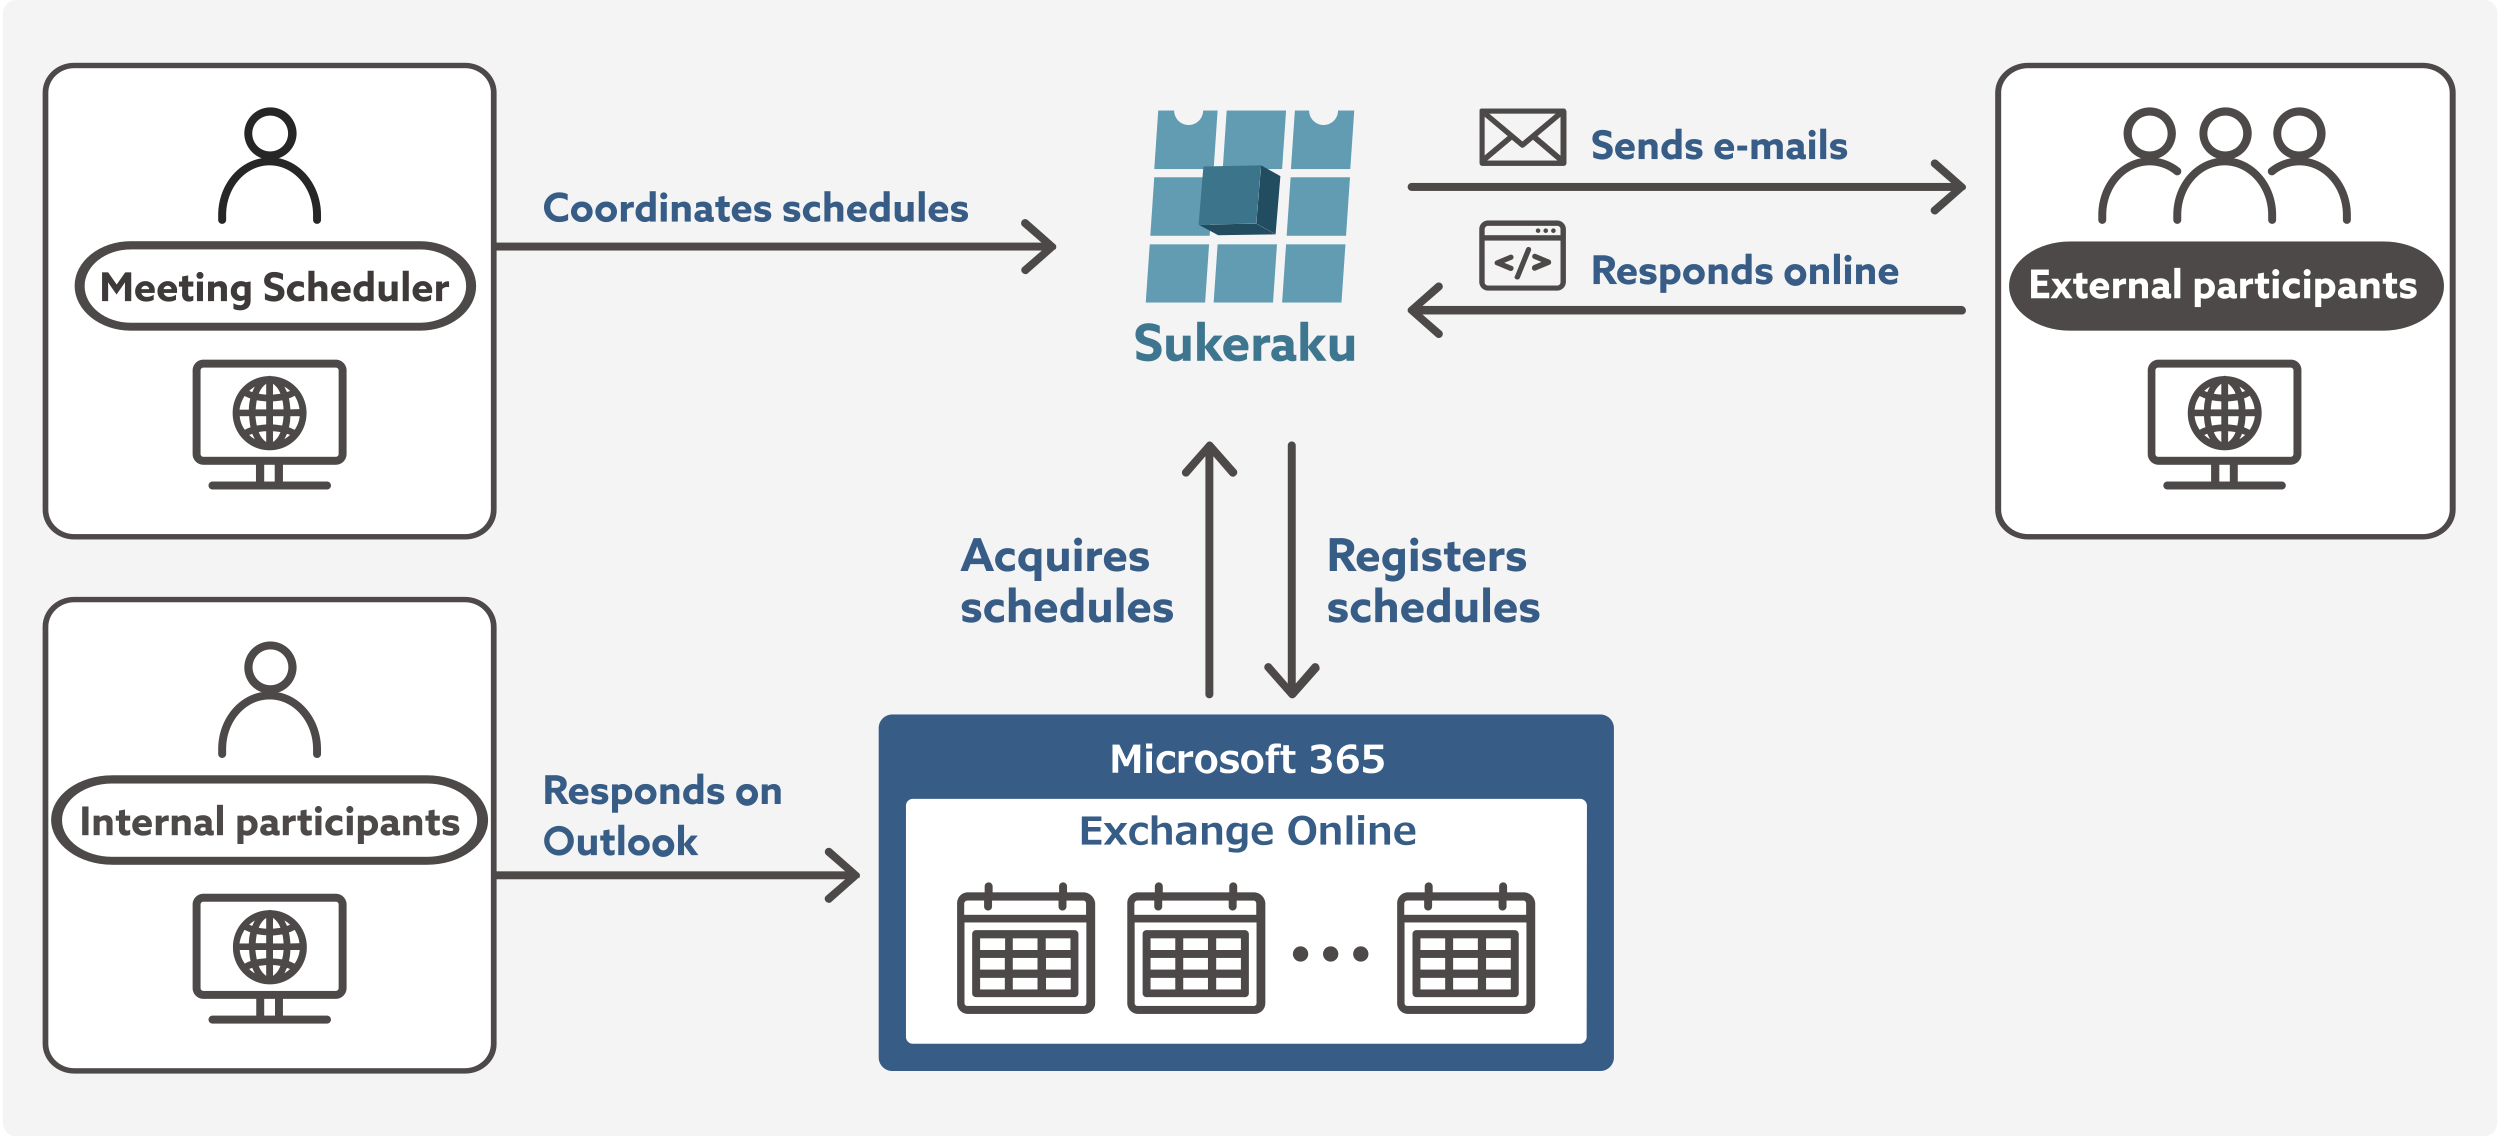 <svg xmlns="http://www.w3.org/2000/svg" xmlns:xlink="http://www.w3.org/1999/xlink" width="880" height="400" viewBox="0 0 880 400"><rect x="0" y="0" width="880" height="400" fill="#808080" stroke="none"/><defs><clipPath id="a"><rect width="109.4" height="109.8" transform="translate(385.3 37.7)"/></clipPath><clipPath id="r"><rect width="28.8" height="24.6" transform="translate(422.9 63.8)"/></clipPath><clipPath id="w"><rect width="880" height="400"/></clipPath></defs><g id="v" clip-path="url(#w)"><rect width="880" height="400" fill="#fff"/><g transform="translate(0 -3.6)"><path d="M879,398.833a4.784,4.784,0,0,1-4.8,4.767H5.8A4.785,4.785,0,0,1,1,398.833V8.367A4.784,4.784,0,0,1,5.8,3.6H874.3a4.785,4.785,0,0,1,4.8,4.767L879,398.833Z" fill="#f4f4f4"/><path d="M303.5,314.5l.1-.1a1.85,1.85,0,0,0,0-1.2l-.1-.1c-.1-.1-.1-.2-.3-.3h0l-9.5-8.4a1.416,1.416,0,0,0-1.9,2.1l6.7,5.8H143.3a1.4,1.4,0,0,0,0,2.8H298.5l-6.7,5.8a1.336,1.336,0,0,0-.1,2,1.606,1.606,0,0,0,1.1.5,1.086,1.086,0,0,0,.9-.4l9.5-8.4h0C303.3,314.8,303.4,314.6,303.5,314.5Z" transform="translate(-1 -2)" fill="#4c4948"/><path d="M372.6,93.2l.1-.1a1.85,1.85,0,0,0,0-1.2l-.1-.1c-.1-.1-.1-.2-.3-.3h0l-9.5-8.4a1.416,1.416,0,1,0-1.9,2.1l6.7,5.8H143.3a1.4,1.4,0,0,0,0,2.8H367.7L361,99.6a1.336,1.336,0,0,0-.1,2,1.606,1.606,0,0,0,1.1.5,1.086,1.086,0,0,0,.9-.4l9.5-8.4h0C372.5,93.5,372.6,93.4,372.6,93.2Z" transform="translate(-1 -2)" fill="#4c4948"/><path d="M700.5,113.3H510.7l6.7-5.8a1.416,1.416,0,0,0-1.9-2.1l-9.5,8.4h0l-.3.3-.1.1a1.85,1.85,0,0,0,0,1.2l.1.1.3.3h0l9.5,8.4a1.8,1.8,0,0,0,.9.4,1.606,1.606,0,0,0,1.1-.5,1.418,1.418,0,0,0-.1-2l-6.7-5.8H700.6a1.367,1.367,0,0,0,1.4-1.4A1.63,1.63,0,0,0,700.5,113.3Z" transform="translate(-10 -2)" fill="#4c4948"/><path d="M701.8,72.2h0a1.078,1.078,0,0,0,.2-.7,1.269,1.269,0,0,0-.1-.6l-.1-.1-.3-.3h0L692,62.1a1.416,1.416,0,0,0-1.9,2.1l6.7,5.8H506.9a1.4,1.4,0,0,0,0,2.8H696.8l-6.7,5.8a1.336,1.336,0,0,0-.1,2,1.606,1.606,0,0,0,1.1.5,1.086,1.086,0,0,0,.9-.4l9.5-8.4h0C701.6,72.5,701.7,72.4,701.8,72.2Z" transform="translate(-10 -2)" fill="#4c4948"/><path d="M464.9,239.4a1.418,1.418,0,0,0-2,.1l-5.8,6.7V162.4a1.4,1.4,0,0,0-2.8,0v83.8l-5.8-6.7a1.416,1.416,0,1,0-2.1,1.9l8.4,9.5h0a1.381,1.381,0,0,0,.4.3l.1.1a1.85,1.85,0,0,0,1.2,0l.1-.1c.1-.1.3-.2.4-.3h0l8.4-9.5A1.918,1.918,0,0,0,464.9,239.4Z" transform="translate(-1 -2)" fill="#4c4948"/><path d="M436.2,171l-8.4-9.5h0a1.389,1.389,0,0,0-1-.5,1.231,1.231,0,0,0-1,.5h0l-8.4,9.5a1.416,1.416,0,0,0,2.1,1.9l5.8-6.7V250a1.4,1.4,0,1,0,2.8,0V166.2l5.8,6.7a1.606,1.606,0,0,0,1.1.5,1.086,1.086,0,0,0,.9-.4A1.359,1.359,0,0,0,436.2,171Z" transform="translate(-1 -2)" fill="#4c4948"/><path d="M184.8,185c0,5.2-4.586,9.5-10.131,9.5H36.031c-5.546,0-10.131-4.3-10.131-9.5V38.2c0-5.2,4.586-9.5,10.131-9.5H174.562c5.546,0,10.131,4.3,10.131,9.5V185Z" transform="translate(-10.9 -2)" fill="#fff"/><path d="M173.687,195.5H36.019c-6.142,0-11.119-4.7-11.119-10.5V38.2c0-5.8,4.977-10.5,11.119-10.5H173.581c6.142,0,11.119,4.7,11.119,10.5V185C184.806,190.8,179.723,195.5,173.687,195.5ZM36.019,29.6c-4.977,0-9.107,3.9-9.107,8.6V185c0,4.7,4.13,8.6,9.107,8.6H173.581c4.977,0,9.107-3.9,9.107-8.6V38.2c0-4.7-4.13-8.6-9.107-8.6Z" transform="translate(-9.9 -2)" fill="#4c4948"/><path d="M163.374,93.4c8.936,0,16.235,5.8,16.235,12.9s-7.3,12.9-16.235,12.9H61.559c-8.936,0-16.235-5.8-16.235-12.9s7.3-12.9,16.235-12.9H163.374m0-2.9H61.559C50.61,90.5,41.8,97.6,41.8,106.2S50.61,122,61.559,122H163.374c10.949,0,19.759-7.1,19.759-15.7S174.2,90.5,163.374,90.5Z" transform="translate(-15.533 -2)" fill="#4c4948"/><path d="M101.1,61.3a9.292,9.292,0,0,0,6.3-8.7,9.2,9.2,0,1,0-18.4,0,9.349,9.349,0,0,0,6.1,8.7c-8.7,1.5-15.3,9.9-15.3,20V83a1.4,1.4,0,0,0,2.8,0V81.3c0-9.6,6.8-17.5,15.3-17.5,8.4,0,15.3,7.8,15.3,17.5V83a1.4,1.4,0,0,0,2.8,0V81.3C116,71.3,109.6,63,101.1,61.3Zm-9.3-8.7a6.3,6.3,0,1,1,6.3,6.3A6.274,6.274,0,0,1,91.8,52.6Z" transform="translate(-3 -2)" fill="#262626"/><g transform="translate(-3 -2)"><path d="M6.02,11.662,7.49,9.576c.5-.714,1.008-1.456,1.484-2.17L9,7.42c-.014.728-.028,1.68-.028,2.52V14H11.2V3.864H9.086L6.076,8.148,3.066,3.864H.924V14H3.066V9.94c0-.84-.014-1.792-.028-2.52l.028-.014c.476.714.98,1.456,1.484,2.17Zm13.412-.546a5.673,5.673,0,0,0,.042-.728,3.187,3.187,0,0,0-3.29-3.43,3.552,3.552,0,0,0-3.612,3.626c0,2.156,1.638,3.57,3.906,3.57a5.289,5.289,0,0,0,2.618-.63V11.746a4.286,4.286,0,0,1-2.338.756,1.865,1.865,0,0,1-2-1.386Zm-4.69-1.344a1.423,1.423,0,0,1,1.414-1.19,1.345,1.345,0,0,1,1.358,1.19Zm12.544,1.344a5.673,5.673,0,0,0,.042-.728,3.187,3.187,0,0,0-3.29-3.43,3.552,3.552,0,0,0-3.612,3.626c0,2.156,1.638,3.57,3.906,3.57a5.289,5.289,0,0,0,2.618-.63V11.746a4.286,4.286,0,0,1-2.338.756,1.865,1.865,0,0,1-2-1.386ZM22.6,9.772a1.423,1.423,0,0,1,1.414-1.19,1.345,1.345,0,0,1,1.358,1.19Zm10.458,2.31a2.466,2.466,0,0,1-1.022.28c-.644,0-.8-.5-.8-1.176V8.876h1.82V7.112h-1.82V4.956l-2.128.364V7.112h-1.12V8.876h1.12V11.41a2.807,2.807,0,0,0,.6,2.058,2.427,2.427,0,0,0,1.792.686,3.173,3.173,0,0,0,1.554-.378ZM34.16,4.928A1.232,1.232,0,1,0,35.392,3.71,1.231,1.231,0,0,0,34.16,4.928ZM34.328,14h2.128V7.112H34.328Zm3.892,0h2.128V9.366a2.456,2.456,0,0,1,1.442-.574.912.912,0,0,1,.728.294,1.365,1.365,0,0,1,.238.966V14h2.128V9.7a2.77,2.77,0,0,0-.6-2.044,2.481,2.481,0,0,0-1.806-.7,3.373,3.373,0,0,0-2.128.8l-.028-.014v-.63h-2.1Zm8.96,2.73a5.613,5.613,0,0,0,2.352.5c2.2,0,3.682-1.2,3.682-3.374v-6.8l-1.666.294a3.9,3.9,0,0,0-1.722-.392,3.475,3.475,0,0,0-3.584,3.6,3.22,3.22,0,0,0,3.206,3.374,2.9,2.9,0,0,0,1.61-.462l.028.014v.378a1.473,1.473,0,0,1-1.68,1.554,4.371,4.371,0,0,1-2.226-.7Zm3.906-4.83a2.141,2.141,0,0,1-1.078.294,1.575,1.575,0,0,1-1.61-1.722,1.581,1.581,0,0,1,1.638-1.708,2.419,2.419,0,0,1,1.05.252Zm7.154,1.512a7.457,7.457,0,0,0,3.206.742c2.184,0,3.682-1.19,3.682-3.164,0-1.792-1.232-2.506-2.758-3.01-1.218-.406-2.156-.476-2.156-1.372,0-.672.546-.952,1.3-.952a6.435,6.435,0,0,1,3.108.98v-2.2A6.978,6.978,0,0,0,61.53,3.71c-2.128,0-3.556,1.176-3.556,3.066,0,1.764,1.26,2.45,2.66,2.912,1.3.42,2.254.5,2.254,1.442,0,.756-.6,1.078-1.414,1.078a6.4,6.4,0,0,1-3.234-1.05Zm13.818-1.75a3.5,3.5,0,0,1-2.016.686,1.8,1.8,0,1,1-.028-3.6,3.7,3.7,0,0,1,1.946.644V7.42a4.631,4.631,0,0,0-2.044-.462,3.7,3.7,0,0,0-3.948,3.612A3.6,3.6,0,0,0,69.8,14.154a4.737,4.737,0,0,0,2.254-.532ZM73.556,14h2.128V9.366a2.456,2.456,0,0,1,1.442-.574.912.912,0,0,1,.728.294,1.365,1.365,0,0,1,.238.966V14H80.22V9.7a2.77,2.77,0,0,0-.6-2.044,2.481,2.481,0,0,0-1.806-.7,3.3,3.3,0,0,0-2.1.784l-.028-.014V3.3H73.556Zm14.826-2.884a5.673,5.673,0,0,0,.042-.728,3.187,3.187,0,0,0-3.29-3.43,3.552,3.552,0,0,0-3.612,3.626c0,2.156,1.638,3.57,3.906,3.57a5.289,5.289,0,0,0,2.618-.63V11.746a4.286,4.286,0,0,1-2.338.756,1.865,1.865,0,0,1-2-1.386Zm-4.69-1.344a1.423,1.423,0,0,1,1.414-1.19,1.345,1.345,0,0,1,1.358,1.19Zm10.752,3.864V14H96.53V3.3H94.4V7.2l-.028.014a3.267,3.267,0,0,0-1.3-.252,3.6,3.6,0,0,0-3.64,3.738,3.258,3.258,0,0,0,3.234,3.458,3.084,3.084,0,0,0,1.75-.532ZM94.4,12.068a2.252,2.252,0,0,1-1.19.35,1.639,1.639,0,0,1-1.638-1.82A1.7,1.7,0,0,1,93.3,8.722a2.479,2.479,0,0,1,1.106.266Zm8.47,1.288V14h2.1V7.112h-2.128v4.606a2.156,2.156,0,0,1-1.4.616.982.982,0,0,1-.756-.308,1.387,1.387,0,0,1-.266-.994V7.112H98.294v4.242a2.815,2.815,0,0,0,.658,2.114,2.421,2.421,0,0,0,1.792.686,3.1,3.1,0,0,0,2.1-.812Zm3.892.644h2.128V3.3h-2.128Zm10.318-2.884a5.673,5.673,0,0,0,.042-.728,3.187,3.187,0,0,0-3.29-3.43,3.552,3.552,0,0,0-3.612,3.626c0,2.156,1.638,3.57,3.906,3.57a5.289,5.289,0,0,0,2.618-.63V11.746a4.286,4.286,0,0,1-2.338.756,1.865,1.865,0,0,1-2-1.386Zm-4.69-1.344a1.423,1.423,0,0,1,1.414-1.19,1.345,1.345,0,0,1,1.358,1.19ZM118.51,14h2.128V9.828a2.288,2.288,0,0,1,1.862-.812,2.479,2.479,0,0,1,.574.07v-2a1.707,1.707,0,0,0-.448-.056,2.33,2.33,0,0,0-2,1.022l-.028-.014V7.112H118.51Z" transform="translate(38 97.6)" fill="#3e3a39"/></g><g transform="translate(-3 -2)"><path d="M121.2,132.2H74.6a3.8,3.8,0,0,0-3.8,3.8v29.4a3.8,3.8,0,0,0,3.8,3.8H93.1v5.9H77.8a1.4,1.4,0,1,0,0,2.8h40.3a1.4,1.4,0,1,0,0-2.8H102.6v-5.9h18.6a3.8,3.8,0,0,0,3.8-3.8V136A3.8,3.8,0,0,0,121.2,132.2ZM99.8,175.1H96v-5.9h3.7v5.9Zm22.4-9.7a1,1,0,0,1-1,1H74.6a1,1,0,0,1-1-1V136a1,1,0,0,1,1-1h46.6a1,1,0,0,1,1,1Z" fill="#4c4948"/><path d="M110.9,150.7A12.948,12.948,0,0,0,98.4,138a.749.749,0,0,0-.5-.1.9.9,0,0,0-.5.1,12.878,12.878,0,0,0-12.5,12.7v.4a13,13,0,0,0,26,0v-.2A.139.139,0,0,0,110.9,150.7Zm-4.2,6.2c-.6-.3-1.3-.6-2-.9a16,16,0,0,0,.5-3.9h3.3A10.013,10.013,0,0,1,106.7,156.9Zm-19.3-4.8h3.3a23.042,23.042,0,0,0,.5,3.9,7.218,7.218,0,0,0-2,.9A9.094,9.094,0,0,1,87.4,152.1Zm1.7-7.1c.6.3,1.3.6,2,.9a16,16,0,0,0-.5,3.9H87.3A12.6,12.6,0,0,1,89.1,145Zm7.6-.5a23,23,0,0,1-2.6-.3,7.135,7.135,0,0,1,2.6-3.5Zm0,2.4v2.8H93a27.919,27.919,0,0,1,.4-3.2C94.5,146.7,95.6,146.8,96.7,146.9Zm0,5.2V155c-1.1.1-2.2.2-3.3.4a28.8,28.8,0,0,1-.5-3.3Zm0,5.3v3.8a7.135,7.135,0,0,1-2.6-3.5A11.529,11.529,0,0,1,96.7,157.4Zm2.4,0a23,23,0,0,1,2.6.3,7.135,7.135,0,0,1-2.6,3.5Zm0-2.4v-2.9h3.7a16.327,16.327,0,0,1-.5,3.3A31.061,31.061,0,0,0,99.1,155Zm0-5.3v-2.8c1.1-.1,2.2-.2,3.3-.4a16.476,16.476,0,0,1,.4,3.2Zm0-5.2v-3.8a7.135,7.135,0,0,1,2.6,3.5C100.9,144.3,100,144.4,99.1,144.5Zm4-2.8a9.509,9.509,0,0,1,2,1.5,4.874,4.874,0,0,1-1.1.4C103.7,142.9,103.4,142.3,103.1,141.7Zm-11.3,1.9c-.4-.1-.8-.3-1.1-.4a14.906,14.906,0,0,1,2-1.5C92.4,142.3,92.1,142.9,91.8,143.6Zm0,14.7c.3.7.6,1.3.9,1.9a9.509,9.509,0,0,1-2-1.5C91.1,158.6,91.5,158.4,91.8,158.3Zm12.2,0c.4.1.8.3,1.1.4a14.906,14.906,0,0,1-2,1.5C103.4,159.6,103.7,159,104,158.3Zm1.2-8.6a23.042,23.042,0,0,0-.5-3.9,7.218,7.218,0,0,0,2-.9,11.094,11.094,0,0,1,1.7,4.7l-3.2.1Z" fill="#4c4948"/></g><path d="M872.2,185c0,5.2-4.834,9.5-10.679,9.5H720.779c-5.846,0-10.679-4.3-10.679-9.5V38.2c0-5.2,4.834-9.5,10.679-9.5H861.408c5.846,0,10.679,4.3,10.679,9.5V185Z" transform="translate(-7.8 -2)" fill="#fff"/><path d="M859.55,195.5H720.75c-6.435,0-11.65-4.7-11.65-10.5V38.2c0-5.8,5.215-10.5,11.65-10.5h138.8c6.435,0,11.65,4.7,11.65,10.5V185C871.2,190.8,865.985,195.5,859.55,195.5ZM720.75,29.6c-5.215,0-9.542,3.9-9.542,8.6V185c0,4.7,4.327,8.6,9.542,8.6h138.8c5.215,0,9.542-3.9,9.542-8.6V38.2c0-4.7-4.327-8.6-9.542-8.6Z" transform="translate(-6.8 -2)" fill="#4c4948"/><g transform="translate(1 -2)"><path d="M766.5,66.8a1.426,1.426,0,0,0-.2-2,17.049,17.049,0,0,0-7.6-3.5,9.3,9.3,0,0,0,6.2-8.7,9.2,9.2,0,1,0-12.2,8.7c-8.6,1.6-15.1,10-15.1,20V83a1.4,1.4,0,0,0,2.8,0V81.3c0-9.6,6.8-17.5,15.3-17.5a13.822,13.822,0,0,1,8.8,3.2A1.426,1.426,0,0,0,766.5,66.8ZM749.4,52.6a6.3,6.3,0,1,1,6.3,6.3A6.274,6.274,0,0,1,749.4,52.6Z" fill="#4c4948"/><path d="M785.3,61.3a9.292,9.292,0,0,0,6.3-8.7,9.2,9.2,0,0,0-18.4,0,9.349,9.349,0,0,0,6.1,8.7c-8.7,1.5-15.3,9.9-15.3,20V83a1.4,1.4,0,0,0,2.8,0V81.3c0-9.6,6.8-17.5,15.3-17.5,8.4,0,15.3,7.8,15.3,17.5V83a1.4,1.4,0,0,0,2.8,0V81.3C800.2,71.3,793.7,63,785.3,61.3ZM776,52.6a6.3,6.3,0,1,1,6.3,6.3A6.274,6.274,0,0,1,776,52.6Z" fill="#4c4948"/><path d="M811.4,61.3a9.2,9.2,0,1,0-12.2-8.7,9.3,9.3,0,0,0,6.2,8.7,17.559,17.559,0,0,0-7.6,3.5,1.421,1.421,0,1,0,1.8,2.2,13.822,13.822,0,0,1,8.8-3.2c8.4,0,15.3,7.8,15.3,17.5V83a1.4,1.4,0,0,0,2.8,0V81.3C826.5,71.3,819.9,62.9,811.4,61.3ZM802,52.6a6.3,6.3,0,1,1,6.3,6.3A6.274,6.274,0,0,1,802,52.6Z" fill="#4c4948"/></g><path d="M879.067,106.3c0,8.7-9.677,15.7-21.4,15.7H747.4c-11.858,0-21.4-7.1-21.4-15.7s9.677-15.7,21.4-15.7H857.667C869.389,90.5,879.067,97.6,879.067,106.3Z" transform="translate(-18.8 -2)" fill="#4c4948"/><g transform="translate(1 -2)"><path d="M805.4,132.2H758.8A3.8,3.8,0,0,0,755,136v29.4a3.8,3.8,0,0,0,3.8,3.8h18.5v5.9H761.9a1.4,1.4,0,1,0,0,2.8h40.3a1.4,1.4,0,1,0,0-2.8H786.7v-5.9h18.6a3.8,3.8,0,0,0,3.8-3.8V136A3.653,3.653,0,0,0,805.4,132.2Zm-21.5,42.9h-3.7v-5.9h3.7Zm22.4-9.7a1,1,0,0,1-1,1H758.7a1,1,0,0,1-1-1V136a1,1,0,0,1,1-1h46.6a1,1,0,0,1,1,1Z" fill="#4c4948"/><path d="M795.1,150.9v-.2A12.948,12.948,0,0,0,782.6,138a.749.749,0,0,0-.5-.1.9.9,0,0,0-.5.1,12.878,12.878,0,0,0-12.5,12.7v.4a13,13,0,0,0,26,0Zm-4.2,6c-.6-.3-1.3-.6-2-.9a16,16,0,0,0,.5-3.9h3.3A11.153,11.153,0,0,1,790.9,156.9Zm-19.4-4.8h3.3a23.041,23.041,0,0,0,.5,3.9,7.218,7.218,0,0,0-2,.9A10.013,10.013,0,0,1,771.5,152.1Zm1.8-7.1c.6.3,1.3.6,2,.9a16,16,0,0,0-.5,3.9h-3.3A10.013,10.013,0,0,1,773.3,145Zm7.6-.5a23,23,0,0,1-2.6-.3,7.135,7.135,0,0,1,2.6-3.5Zm0,2.4v2.8h-3.7a27.912,27.912,0,0,1,.4-3.2C778.7,146.7,779.8,146.8,780.9,146.9Zm0,5.2V155c-1.1.1-2.2.2-3.3.4a28.791,28.791,0,0,1-.5-3.3Zm0,5.3v3.8a7.135,7.135,0,0,1-2.6-3.5A10.9,10.9,0,0,1,780.9,157.4Zm2.4,0a23,23,0,0,1,2.6.3,7.135,7.135,0,0,1-2.6,3.5Zm0-2.4v-2.9H787a16.327,16.327,0,0,1-.5,3.3A31.06,31.06,0,0,0,783.3,155Zm0-5.3v-2.8c1.1-.1,2.2-.2,3.3-.4a16.474,16.474,0,0,1,.4,3.2Zm0-5.2v-3.8a7.135,7.135,0,0,1,2.6,3.5C785,144.3,784.2,144.4,783.3,144.5Zm4-2.8a9.508,9.508,0,0,1,2,1.5,4.875,4.875,0,0,1-1.1.4C787.9,142.9,787.6,142.3,787.3,141.7ZM776,143.6c-.4-.1-.8-.3-1.1-.4a14.9,14.9,0,0,1,2-1.5C776.6,142.3,776.3,142.9,776,143.6Zm0,14.7c.3.7.6,1.3.9,1.9a9.508,9.508,0,0,1-2-1.5C775.2,158.6,775.6,158.4,776,158.3Zm12.2,0c.4.1.8.3,1.1.4a14.9,14.9,0,0,1-2,1.5C787.6,159.6,787.9,159,788.2,158.3Zm1.2-8.6a23.041,23.041,0,0,0-.5-3.9,7.218,7.218,0,0,0,2-.9,11.094,11.094,0,0,1,1.7,4.7l-3.2.1Z" fill="#4c4948"/></g><g transform="translate(-9.9 -2)"><path d="M183.8,373c0,5.2-4.557,9.5-10.067,9.5H35.967c-5.511,0-10.067-4.3-10.067-9.5V226.2c0-5.2,4.557-9.5,10.067-9.5H173.627c5.511,0,10.067,4.3,10.067,9.5V373Z" transform="translate(0)" fill="#fff"/><path d="M173.687,383.5H36.019c-6.142,0-11.119-4.7-11.119-10.5V226.2c0-5.8,4.977-10.5,11.119-10.5H173.581c6.142,0,11.119,4.7,11.119,10.5V373C184.806,378.8,179.723,383.5,173.687,383.5ZM36.019,217.6c-4.977,0-9.107,3.9-9.107,8.6V373c0,4.7,4.13,8.6,9.107,8.6H173.581c4.977,0,9.107-3.9,9.107-8.6V226.2c0-4.7-4.13-8.6-9.107-8.6Z" transform="translate(0)" fill="#4c4948"/></g><path d="M569.1,377.8a4.8,4.8,0,0,1-4.8,4.8H315.1a4.8,4.8,0,0,1-4.8-4.8V261.9a4.8,4.8,0,0,1,4.8-4.8H564.3a4.8,4.8,0,0,1,4.8,4.8Z" transform="translate(-1 -2)" fill="#375d87"/><path d="M559.5,370.6a2.433,2.433,0,0,1-2.4,2.4H322.3a2.433,2.433,0,0,1-2.4-2.4V289.2a2.433,2.433,0,0,1,2.4-2.4H557.2a2.433,2.433,0,0,1,2.4,2.4l-.1,81.4Z" transform="translate(-1 -2)" fill="#fff"/><g transform="translate(-3 -2)"><path d="M98.2,249.8a9.2,9.2,0,1,1,9.2-9.2A9.306,9.306,0,0,1,98.2,249.8Zm0-15.6a6.3,6.3,0,1,0,6.3,6.3A6.274,6.274,0,0,0,98.2,234.2Z" fill="#4c4948"/><path d="M114.6,272.4a1.367,1.367,0,0,1-1.4-1.4v-1.7c0-9.6-6.8-17.5-15.3-17.5s-15.3,7.8-15.3,17.5V271a1.4,1.4,0,0,1-2.8,0v-1.7c0-11.2,8.1-20.3,18.1-20.3s18.1,9.1,18.1,20.3V271A1.367,1.367,0,0,1,114.6,272.4Z" fill="#4c4948"/></g><g transform="translate(-23.8 -2)"><path d="M195.6,294.2c0,8.7-9.724,15.7-21.5,15.7H63.3c-11.915,0-21.5-7.1-21.5-15.7h0c0-8.7,9.724-15.7,21.5-15.7H174.1c11.778,0,21.5,7.1,21.5,15.7Z" transform="translate(0)" fill="#fff"/><path d="M174.1,281.4c9.724,0,17.667,5.8,17.667,12.9s-7.943,12.9-17.667,12.9H63.3c-9.724,0-17.667-5.8-17.667-12.9s7.943-12.9,17.667-12.9H174.1m0-2.9H63.3c-11.915,0-21.5,7.1-21.5,15.7S51.387,310,63.3,310H174.1c11.915,0,21.5-7.1,21.5-15.7s-9.724-15.8-21.5-15.8Z" transform="translate(0)" fill="#4c4948"/></g><g transform="translate(-3 -2)"><path d="M118.1,365.9H77.8a1.4,1.4,0,1,1,0-2.8h40.3a1.4,1.4,0,1,1,0,2.8Z" fill="#4c4948"/><path d="M121.2,320.2H74.6a3.8,3.8,0,0,0-3.8,3.8v29.4a3.8,3.8,0,0,0,3.8,3.8H93.2v6.7a1.367,1.367,0,0,0,1.4,1.4,1.43,1.43,0,0,0,1.4-1.4v-6.7h3.8v6.7a1.367,1.367,0,0,0,1.4,1.4,1.43,1.43,0,0,0,1.4-1.4v-6.7h18.6a3.8,3.8,0,0,0,3.8-3.8V324A3.8,3.8,0,0,0,121.2,320.2Zm1,33.2a1,1,0,0,1-1,1H74.6a1,1,0,0,1-1-1V324a1,1,0,0,1,1-1h46.6a1,1,0,0,1,1,1Z" fill="#4c4948"/></g><path d="M111,338.9v-.2A12.948,12.948,0,0,0,98.5,326a.749.749,0,0,0-.5-.1.9.9,0,0,0-.5.1A12.878,12.878,0,0,0,85,338.7v.4a13,13,0,0,0,26,0A.139.139,0,0,1,111,338.9Zm-4.3,5.9c-.6-.3-1.3-.6-2-.9a16,16,0,0,0,.5-3.9h3.3A10.013,10.013,0,0,1,106.7,344.8ZM87.4,340h3.3a23.042,23.042,0,0,0,.5,3.9,7.219,7.219,0,0,0-2,.9A9.094,9.094,0,0,1,87.4,340Zm1.7-7.1c.6.3,1.3.6,2,.9a16,16,0,0,0-.5,3.9H87.3A12.6,12.6,0,0,1,89.1,332.9Zm7.6-.4a23.009,23.009,0,0,1-2.6-.3,7.135,7.135,0,0,1,2.6-3.5Zm0,2.3v2.8H93a27.919,27.919,0,0,1,.4-3.2A18.584,18.584,0,0,0,96.7,334.8Zm0,5.2v2.9c-1.1.1-2.2.2-3.3.4a28.8,28.8,0,0,1-.5-3.3Zm0,5.3v3.8a7.135,7.135,0,0,1-2.6-3.5C95,345.5,95.8,345.4,96.7,345.3Zm2.4,0a23.009,23.009,0,0,1,2.6.3,7.135,7.135,0,0,1-2.6,3.5Zm0-2.3v-3h3.7a16.327,16.327,0,0,1-.5,3.3A31.633,31.633,0,0,0,99.1,343Zm0-5.3v-2.8c1.1-.1,2.2-.2,3.3-.4a16.476,16.476,0,0,1,.4,3.2Zm0-5.2v-3.8a7.135,7.135,0,0,1,2.6,3.5C100.9,332.3,100,332.4,99.1,332.5Zm4-2.9a9.509,9.509,0,0,1,2,1.5,4.874,4.874,0,0,1-1.1.4C103.7,330.8,103.4,330.2,103.1,329.6Zm-11.3,1.9c-.4-.1-.8-.3-1.1-.4a14.906,14.906,0,0,1,2-1.5C92.4,330.2,92.1,330.8,91.8,331.5Zm0,14.8c.3.7.6,1.3.9,1.9a9.509,9.509,0,0,1-2-1.5A7.6,7.6,0,0,1,91.8,346.3Zm12.2,0c.4.1.8.3,1.1.4a14.906,14.906,0,0,1-2,1.5C103.4,347.6,103.7,346.9,104,346.3Zm1.2-8.6a23.042,23.042,0,0,0-.5-3.9,7.219,7.219,0,0,0,2-.9,11.094,11.094,0,0,1,1.7,4.7l-3.2.1Z" transform="translate(-3 -2)" fill="#4c4948"/><g transform="translate(-1 -2)"><path d="M1.026,18.244a9.588,9.588,0,0,0,4.122.954c2.808,0,4.734-1.53,4.734-4.068,0-2.3-1.584-3.222-3.546-3.87C4.77,10.738,3.564,10.648,3.564,9.5c0-.864.7-1.224,1.674-1.224a8.273,8.273,0,0,1,4,1.26V6.706A8.972,8.972,0,0,0,5.256,5.77C2.52,5.77.684,7.282.684,9.712c0,2.268,1.62,3.15,3.42,3.744C5.778,14,7,14.1,7,15.31c0,.972-.774,1.386-1.818,1.386a8.23,8.23,0,0,1-4.158-1.35Zm16.362-.072V19h2.7V10.144H17.352v5.922a2.772,2.772,0,0,1-1.8.792,1.263,1.263,0,0,1-.972-.4,1.783,1.783,0,0,1-.342-1.278v-5.04H11.5V15.6a3.619,3.619,0,0,0,.846,2.718,3.113,3.113,0,0,0,2.3.882,3.988,3.988,0,0,0,2.7-1.044Zm5,.828h2.736V14.5l.036-.018L28.386,19h3.24L27.99,14.1l3.384-3.96H28.26l-3.1,3.762-.036-.018V5.248H22.392Zm18-3.708a7.293,7.293,0,0,0,.054-.936,4.1,4.1,0,0,0-4.23-4.41,4.567,4.567,0,0,0-4.644,4.662c0,2.772,2.106,4.59,5.022,4.59a6.8,6.8,0,0,0,3.366-.81V16.1a5.51,5.51,0,0,1-3.006.972,2.4,2.4,0,0,1-2.574-1.782Zm-6.03-1.728a1.83,1.83,0,0,1,1.818-1.53,1.73,1.73,0,0,1,1.746,1.53ZM42.228,19h2.736V13.636a2.942,2.942,0,0,1,2.394-1.044,3.187,3.187,0,0,1,.738.09V10.108a2.195,2.195,0,0,0-.576-.072,3,3,0,0,0-2.574,1.314l-.036-.018V10.144H42.228Zm11.862-.54a2.591,2.591,0,0,0,1.908.7,2.976,2.976,0,0,0,1.314-.27V16.84a1.032,1.032,0,0,1-.45.108c-.378,0-.54-.288-.54-.7V13.24a2.929,2.929,0,0,0-.99-2.448,4.676,4.676,0,0,0-2.952-.846,7.042,7.042,0,0,0-3.1.684v2.358a5.531,5.531,0,0,1,2.592-.7,2.036,2.036,0,0,1,1.368.378,1.248,1.248,0,0,1,.342.936v.342a7.116,7.116,0,0,0-1.53-.162,4.374,4.374,0,0,0-2.484.63,2.524,2.524,0,0,0-1.08,2.142,2.414,2.414,0,0,0,1.044,2.07,3.6,3.6,0,0,0,2.052.576,4.311,4.311,0,0,0,2.466-.738Zm-.5-1.638a2.458,2.458,0,0,1-1.242.36c-.63,0-1.134-.306-1.134-.882,0-.684.7-.9,1.4-.9a3.6,3.6,0,0,1,.972.126ZM58.734,19H61.47V14.5l.036-.018L64.728,19h3.24l-3.636-4.9,3.384-3.96H64.6l-3.1,3.762-.036-.018V5.248H58.734Zm16.218-.828V19h2.7V10.144H74.916v5.922a2.772,2.772,0,0,1-1.8.792,1.263,1.263,0,0,1-.972-.4,1.783,1.783,0,0,1-.342-1.278v-5.04H69.066V15.6a3.619,3.619,0,0,0,.846,2.718,3.113,3.113,0,0,0,2.3.882,3.988,3.988,0,0,0,2.7-1.044Z" transform="translate(400 113.6)" fill="#3e768f"/><g clip-path="url(#a)"><path d="M424.5,44.5a5.1,5.1,0,0,1-10.2,0h-5.6l-1.4,20.6h20.9l1.4-20.6Z" fill="#619cb2"/></g><g clip-path="url(#a)"><path d="M452.3,65.1H431.4l1.4-20.6h20.9Z" fill="#619cb2"/></g><g clip-path="url(#a)"><path d="M426.8,88.6H405.9L407.3,68h20.9Z" fill="#619cb2"/></g><g clip-path="url(#a)"><path d="M474.8,88.6H453.9L455.3,68h20.9Z" fill="#619cb2"/></g><g clip-path="url(#a)"><path d="M425.2,112.1H404.3l1.4-20.5h20.9Z" fill="#619cb2"/></g><g clip-path="url(#a)"><path d="M449.1,112.1H428.2l1.4-20.5h20.9Z" fill="#619cb2"/></g><g clip-path="url(#a)"><path d="M473.2,112.1H452.3l1.4-20.5h20.9Z" fill="#619cb2"/></g><g clip-path="url(#a)"><g clip-path="url(#r)"><path d="M444.9,63.8l6.8,3.8L450,88.1l-6.8-3.8Z" fill="#224d61"/></g><g clip-path="url(#r)"><path d="M443.2,84.3l6.8,3.8-20.2.3-6.9-3.7Z" fill="#224d61"/></g><g clip-path="url(#r)"><path d="M444.9,63.8l-1.7,20.5-20.3.4,1.7-20.5Z" fill="#3c748c"/></g></g><g clip-path="url(#a)"><path d="M472,44.5a5.1,5.1,0,0,1-10.2,0h-5l-1.4,20.6h20.9l1.4-20.6Z" fill="#619cb2"/></g></g><path d="M.924,14H7.336V12.054H3.15V9.646H6.622V7.8H3.15V5.81H7.182V3.864H.924Zm6.818,0h2.282l.8-1.19c.28-.42.518-.784.742-1.148h.028c.224.364.462.728.742,1.148l.8,1.19h2.436l-2.674-3.7,2.338-3.192H13.006l-.532.784c-.238.35-.49.728-.756,1.148H11.69c-.252-.406-.49-.77-.756-1.162l-.518-.77H8.05L10.4,10.318ZM20.8,12.082a2.466,2.466,0,0,1-1.022.28c-.644,0-.8-.5-.8-1.176V8.876H20.8V7.112h-1.82V4.956l-2.128.364V7.112h-1.12V8.876h1.12V11.41a2.807,2.807,0,0,0,.6,2.058,2.427,2.427,0,0,0,1.792.686,3.173,3.173,0,0,0,1.554-.378Zm7.588-.966a5.673,5.673,0,0,0,.042-.728,3.187,3.187,0,0,0-3.29-3.43,3.552,3.552,0,0,0-3.612,3.626c0,2.156,1.638,3.57,3.906,3.57a5.289,5.289,0,0,0,2.618-.63V11.746a4.286,4.286,0,0,1-2.338.756,1.865,1.865,0,0,1-2-1.386ZM23.7,9.772a1.423,1.423,0,0,1,1.414-1.19,1.345,1.345,0,0,1,1.358,1.19ZM29.82,14h2.128V9.828a2.288,2.288,0,0,1,1.862-.812,2.479,2.479,0,0,1,.574.07v-2a1.707,1.707,0,0,0-.448-.056,2.33,2.33,0,0,0-2,1.022l-.028-.014V7.112H29.82Zm5.614,0h2.128V9.366A2.456,2.456,0,0,1,39,8.792a.912.912,0,0,1,.728.294,1.365,1.365,0,0,1,.238.966V14H42.1V9.7a2.77,2.77,0,0,0-.6-2.044,2.481,2.481,0,0,0-1.806-.7,3.373,3.373,0,0,0-2.128.8l-.028-.014v-.63h-2.1Zm12.306-.42a2.015,2.015,0,0,0,1.484.546,2.315,2.315,0,0,0,1.022-.21v-1.6a.8.8,0,0,1-.35.084c-.294,0-.42-.224-.42-.546V9.52a2.278,2.278,0,0,0-.77-1.9,3.637,3.637,0,0,0-2.3-.658A5.477,5.477,0,0,0,44,7.49V9.324a4.3,4.3,0,0,1,2.016-.546,1.584,1.584,0,0,1,1.064.294.971.971,0,0,1,.266.728v.266a5.535,5.535,0,0,0-1.19-.126,3.4,3.4,0,0,0-1.932.49,1.963,1.963,0,0,0-.84,1.666,1.878,1.878,0,0,0,.812,1.61,2.8,2.8,0,0,0,1.6.448,3.353,3.353,0,0,0,1.918-.574Zm-.392-1.274a1.912,1.912,0,0,1-.966.28c-.49,0-.882-.238-.882-.686,0-.532.546-.7,1.092-.7a2.8,2.8,0,0,1,.756.1Zm4,1.694H53.48V3.3H51.352Zm9.338-.1.028-.014a3.1,3.1,0,0,0,1.33.266,3.492,3.492,0,0,0,3.6-3.654,3.32,3.32,0,0,0-3.262-3.542,2.977,2.977,0,0,0-1.708.518l-.028-.014v-.35H58.562V17.08H60.69Zm0-1.736V9.114a1.977,1.977,0,0,1,1.148-.378A1.7,1.7,0,0,1,63.5,10.612a1.672,1.672,0,0,1-1.722,1.82A2.411,2.411,0,0,1,60.69,12.166ZM70.924,13.58a2.015,2.015,0,0,0,1.484.546,2.315,2.315,0,0,0,1.022-.21v-1.6a.8.8,0,0,1-.35.084c-.294,0-.42-.224-.42-.546V9.52a2.278,2.278,0,0,0-.77-1.9,3.637,3.637,0,0,0-2.3-.658,5.477,5.477,0,0,0-2.408.532V9.324A4.3,4.3,0,0,1,69.2,8.778a1.584,1.584,0,0,1,1.064.294.971.971,0,0,1,.266.728v.266a5.535,5.535,0,0,0-1.19-.126,3.4,3.4,0,0,0-1.932.49,1.963,1.963,0,0,0-.84,1.666,1.878,1.878,0,0,0,.812,1.61,2.8,2.8,0,0,0,1.6.448A3.353,3.353,0,0,0,70.9,13.58Zm-.392-1.274a1.912,1.912,0,0,1-.966.28c-.49,0-.882-.238-.882-.686,0-.532.546-.7,1.092-.7a2.8,2.8,0,0,1,.756.1Zm4,1.694h2.128V9.828a2.288,2.288,0,0,1,1.862-.812,2.479,2.479,0,0,1,.574.07v-2a1.707,1.707,0,0,0-.448-.056,2.33,2.33,0,0,0-2,1.022l-.028-.014V7.112H74.536Zm10.192-1.918a2.466,2.466,0,0,1-1.022.28c-.644,0-.8-.5-.8-1.176V8.876h1.82V7.112h-1.82V4.956L80.78,5.32V7.112H79.66V8.876h1.12V11.41a2.807,2.807,0,0,0,.6,2.058,2.427,2.427,0,0,0,1.792.686,3.173,3.173,0,0,0,1.554-.378Zm1.106-7.154A1.232,1.232,0,1,0,87.066,3.71,1.231,1.231,0,0,0,85.834,4.928ZM86,14H88.13V7.112H86Zm9.562-2.338a3.5,3.5,0,0,1-2.016.686,1.8,1.8,0,1,1-.028-3.6,3.7,3.7,0,0,1,1.946.644V7.42a4.631,4.631,0,0,0-2.044-.462,3.7,3.7,0,0,0-3.948,3.612,3.6,3.6,0,0,0,3.836,3.584,4.737,4.737,0,0,0,2.254-.532Zm1.33-6.734A1.232,1.232,0,1,0,98.126,3.71,1.231,1.231,0,0,0,96.894,4.928ZM97.062,14H99.19V7.112H97.062Zm6.02-.1.028-.014a3.1,3.1,0,0,0,1.33.266,3.492,3.492,0,0,0,3.6-3.654,3.32,3.32,0,0,0-3.262-3.542,2.977,2.977,0,0,0-1.708.518l-.028-.014v-.35h-2.086V17.08h2.128Zm0-1.736V9.114a1.976,1.976,0,0,1,1.148-.378,1.7,1.7,0,0,1,1.666,1.876,1.672,1.672,0,0,1-1.722,1.82A2.411,2.411,0,0,1,103.082,12.166Zm10.234,1.414a2.015,2.015,0,0,0,1.484.546,2.315,2.315,0,0,0,1.022-.21v-1.6a.8.8,0,0,1-.35.084c-.294,0-.42-.224-.42-.546V9.52a2.278,2.278,0,0,0-.77-1.9,3.637,3.637,0,0,0-2.3-.658,5.477,5.477,0,0,0-2.408.532V9.324a4.3,4.3,0,0,1,2.016-.546,1.584,1.584,0,0,1,1.064.294.971.971,0,0,1,.266.728v.266a5.535,5.535,0,0,0-1.19-.126,3.4,3.4,0,0,0-1.932.49,1.963,1.963,0,0,0-.84,1.666,1.878,1.878,0,0,0,.812,1.61,2.8,2.8,0,0,0,1.6.448,3.353,3.353,0,0,0,1.918-.574Zm-.392-1.274a1.912,1.912,0,0,1-.966.28c-.49,0-.882-.238-.882-.686,0-.532.546-.7,1.092-.7a2.8,2.8,0,0,1,.756.1Zm4,1.694h2.128V9.366a2.456,2.456,0,0,1,1.442-.574.912.912,0,0,1,.728.294,1.365,1.365,0,0,1,.238.966V14h2.128V9.7a2.77,2.77,0,0,0-.6-2.044,2.481,2.481,0,0,0-1.806-.7,3.373,3.373,0,0,0-2.128.8l-.028-.014v-.63h-2.1Zm12.866-1.918a2.466,2.466,0,0,1-1.022.28c-.644,0-.8-.5-.8-1.176V8.876h1.82V7.112h-1.82V4.956l-2.128.364V7.112h-1.12V8.876h1.12V11.41a2.807,2.807,0,0,0,.6,2.058,2.427,2.427,0,0,0,1.792.686,3.173,3.173,0,0,0,1.554-.378Zm1.078,1.5a6.538,6.538,0,0,0,2.716.574c1.764,0,3.08-.826,3.094-2.338,0-1.19-.8-1.694-2.114-2.016-1.022-.252-1.764-.21-1.764-.714,0-.322.336-.49.9-.49a5.8,5.8,0,0,1,2.59.742V7.5a6.431,6.431,0,0,0-2.632-.546c-1.708,0-3,.826-3.01,2.282,0,1.134.77,1.68,2.072,2,1.036.266,1.806.21,1.806.742,0,.378-.35.532-.938.532a5.886,5.886,0,0,1-2.716-.8Z" transform="translate(714 94.6)" fill="#fff"/><g transform="translate(-1 -2)"><path d="M402.3,277.7h-2.1v-7l-2.1,4.6h-1.4l-2.1-4.6v6.9h-2v-9.9H395l2.5,5.3,2.5-5.3h2.4l-.1,10Z" fill="#fff"/><path d="M406.6,269.1h-2.2v-1.8h2.2Zm-.1,8.6h-2v-7.6h2Z" fill="#fff"/><path d="M414.6,277.3a5.612,5.612,0,0,1-2.3.6,4.292,4.292,0,0,1-3.1-1,4,4,0,0,1-1.1-2.9,4.081,4.081,0,0,1,1.1-3,4.426,4.426,0,0,1,3-1.1,5.325,5.325,0,0,1,2.4.6v1.9h-.1a3.151,3.151,0,0,0-2.2-1,1.865,1.865,0,0,0-1.6.7,3.308,3.308,0,0,0,0,3.8,2.176,2.176,0,0,0,1.6.7,3.151,3.151,0,0,0,2.2-1h.1Z" fill="#fff"/><path d="M421.1,272.1h0a4.121,4.121,0,0,0-1.2-.1,6.448,6.448,0,0,0-2,.3v5.3h-2V270h2v1.4a5.541,5.541,0,0,1,1.5-1.1,2.662,2.662,0,0,1,1.2-.3h.4v2.1Z" fill="#fff"/><path d="M425.6,277.9a4.343,4.343,0,0,1-2.9-7.1,3.841,3.841,0,0,1,2.9-1.1,4.343,4.343,0,0,1,2.9,7.1A3.5,3.5,0,0,1,425.6,277.9Zm0-6.6q-1.8,0-1.8,2.7c0,1.7.6,2.6,1.8,2.6s1.8-.9,1.8-2.6C427.4,272.1,426.8,271.3,425.6,271.3Z" fill="#fff"/><path d="M430.5,277.3v-1.9h.1a4.771,4.771,0,0,0,2.9,1.1c1,0,1.5-.3,1.5-.8a.764.764,0,0,0-.2-.5,2.186,2.186,0,0,0-.9-.3,10.344,10.344,0,0,1-1.2-.3,7.253,7.253,0,0,1-1.2-.5,2.7,2.7,0,0,1-.7-.8,2.958,2.958,0,0,1-.2-1,2.12,2.12,0,0,1,1-1.8,4.023,4.023,0,0,1,2.6-.7,7.082,7.082,0,0,1,2.6.5v1.8h-.1a4.545,4.545,0,0,0-2.6-.9,3.6,3.6,0,0,0-1.1.2.723.723,0,0,0-.4.6.6.6,0,0,0,.3.6,4.647,4.647,0,0,0,.9.3c.5.1,1.1.2,1.6.3a2.4,2.4,0,0,1,1.2.7,1.9,1.9,0,0,1,.5,1.3,2.166,2.166,0,0,1-1,1.9,4.332,4.332,0,0,1-2.7.7A5.575,5.575,0,0,1,430.5,277.3Z" fill="#fff"/><path d="M441.8,277.9a4.343,4.343,0,0,1-2.9-7.1,3.841,3.841,0,0,1,2.9-1.1,4.343,4.343,0,0,1,2.9,7.1A3.633,3.633,0,0,1,441.8,277.9Zm0-6.6q-1.8,0-1.8,2.7c0,1.7.6,2.6,1.8,2.6s1.8-.9,1.8-2.6C443.6,272.1,443,271.3,441.8,271.3Z" fill="#fff"/><path d="M451.8,268.8h0a3.751,3.751,0,0,0-1-.1,1.609,1.609,0,0,0-1.1.3,1.327,1.327,0,0,0-.3,1v.1h1.9v1.3h-1.8v6.3h-2v-6.3h-1v-1.3h1v-.3c0-1.7.9-2.5,2.8-2.5a8.083,8.083,0,0,1,1.6.1v1.4Z" fill="#fff"/><path d="M457,277.6a8.806,8.806,0,0,1-1.7.2,2.814,2.814,0,0,1-2-.6,2.546,2.546,0,0,1-.6-1.9v-4h-1V270h1v-2.1h2V270H457v1.3h-2.3v3.1a2.985,2.985,0,0,0,.3,1.6,1.528,1.528,0,0,0,1,.4,2.92,2.92,0,0,0,.9-.2h.1v1.4Z" fill="#fff"/><path d="M462.5,277.3v-1.9h.2a5.409,5.409,0,0,0,2.8.9,2.537,2.537,0,0,0,1.6-.4,1.486,1.486,0,0,0,.6-1.3,1.231,1.231,0,0,0-.5-1,3.54,3.54,0,0,0-1.9-.4h-.6v-1.5h.5c1.5,0,2.2-.4,2.2-1.3a1.05,1.05,0,0,0-.5-.9,2.5,2.5,0,0,0-1.3-.3,7.087,7.087,0,0,0-2.8.8h-.2v-1.8a9.485,9.485,0,0,1,3.2-.6,4.654,4.654,0,0,1,2.8.7,2.019,2.019,0,0,1,.9,1.8,2.7,2.7,0,0,1-.5,1.5,2.189,2.189,0,0,1-1.4.8v.1a2.718,2.718,0,0,1,1.6.8,2.035,2.035,0,0,1,.6,1.5,2.845,2.845,0,0,1-1.1,2.3,4.479,4.479,0,0,1-3,.9A11.432,11.432,0,0,1,462.5,277.3Z" fill="#fff"/><path d="M478.4,267.8v1.7h-.2a3.339,3.339,0,0,0-1.5-.3,2.727,2.727,0,0,0-3,2.8,5.213,5.213,0,0,1,2.4-.8,3.2,3.2,0,0,1,2.3.8,3.239,3.239,0,0,1,.9,2.3,3.594,3.594,0,0,1-3.8,3.6,3.43,3.43,0,0,1-2.9-1.2,5.5,5.5,0,0,1-1-3.4,6.075,6.075,0,0,1,1.4-4.2,4.976,4.976,0,0,1,3.9-1.5A3.888,3.888,0,0,1,478.4,267.8Zm-4.7,5.2v.6c0,1.8.6,2.8,1.8,2.8a1.656,1.656,0,0,0,1.2-.5,1.955,1.955,0,0,0,.4-1.4c0-1.2-.6-1.8-1.9-1.8A4.013,4.013,0,0,0,473.7,273Z" fill="#fff"/><path d="M480.8,277.3v-1.9h.2a5.15,5.15,0,0,0,2.7.8c1.5,0,2.2-.6,2.2-1.8a1.426,1.426,0,0,0-.6-1.2,3.007,3.007,0,0,0-1.8-.4,10.4,10.4,0,0,0-2.1.3h-.2v-5.4h6.7v1.6h-4.7v2h1.1a4.446,4.446,0,0,1,2.8.8,2.865,2.865,0,0,1,1,2.2,3.25,3.25,0,0,1-1.1,2.5,4.7,4.7,0,0,1-3,1A6.959,6.959,0,0,1,480.8,277.3Z" fill="#fff"/></g><g transform="translate(-1 -2)"><path d="M388.7,302.9h-6.9V293h6.9v1.6H384v2.1h4.4v1.6H384v2.9h4.7Z" fill="#375d87"/><path d="M397.8,302.9h-2.4l-1.8-2.5-1.8,2.5h-2.3l2.9-3.8-2.9-3.8h2.4l1.8,2.5,1.8-2.5h2.3l-2.9,3.8Z" fill="#375d87"/><path d="M405,302.5a5.612,5.612,0,0,1-2.3.6,4.292,4.292,0,0,1-3.1-1,4,4,0,0,1-1.1-2.9,4.081,4.081,0,0,1,1.1-3,4.426,4.426,0,0,1,3-1.1,5.325,5.325,0,0,1,2.4.6v1.9h-.1a3.151,3.151,0,0,0-2.2-1,1.865,1.865,0,0,0-1.6.7,3.308,3.308,0,0,0,0,3.8,2.176,2.176,0,0,0,1.6.7,3.151,3.151,0,0,0,2.2-1h.1Z" fill="#375d87"/><path d="M413.5,302.9h-2v-3.8c0-1.1-.1-1.7-.4-2a1.246,1.246,0,0,0-1.1-.4,3.192,3.192,0,0,0-1.6.6v5.6h-2V292.6h2v3.8a4.8,4.8,0,0,1,1.5-1,2.537,2.537,0,0,1,1.2-.2c1.6,0,2.4.9,2.4,2.8Z" fill="#375d87"/><path d="M422,302.9h-2v-1a4.8,4.8,0,0,1-1.5,1,5.019,5.019,0,0,1-1.2.2,2.523,2.523,0,0,1-1.7-.6,2.413,2.413,0,0,1-.7-1.7,2.221,2.221,0,0,1,1-2,9.478,9.478,0,0,1,4.1-.8v-.2a1.1,1.1,0,0,0-.5-1,3.233,3.233,0,0,0-1.6-.3,6.071,6.071,0,0,0-2.2.6h-.1v-1.6a14.522,14.522,0,0,1,2.8-.4,5.063,5.063,0,0,1,2.8.6,2.263,2.263,0,0,1,.9,2l-.1,5.2Zm-2-1.9v-1.9a6.841,6.841,0,0,0-2.5.5,1.1,1.1,0,0,0-.5,1,1.222,1.222,0,0,0,.3.9,1.609,1.609,0,0,0,1.1.3A2.722,2.722,0,0,0,420,301Z" fill="#375d87"/><path d="M431.2,302.9h-2v-3.8c0-1.1-.1-1.7-.4-2a1.246,1.246,0,0,0-1.1-.4,3.192,3.192,0,0,0-1.6.6v5.6h-2v-7.6h2v1.1a4.8,4.8,0,0,1,1.5-1,2.537,2.537,0,0,1,1.2-.2c1.6,0,2.4.9,2.4,2.8Z" fill="#375d87"/><path d="M440.1,302a3.767,3.767,0,0,1-.9,2.8,4.139,4.139,0,0,1-3,.9,12.414,12.414,0,0,1-2.7-.3v-1.6h.1a7.365,7.365,0,0,0,2.3.5,2.5,2.5,0,0,0,1.7-.4c.4-.3.5-.8.5-1.6v-.4a3.365,3.365,0,0,1-2.3,1c-2.1,0-3.1-1.3-3.1-3.9a4.277,4.277,0,0,1,.9-2.8,2.9,2.9,0,0,1,2.3-1,3.81,3.81,0,0,1,2.2.7l.1-.5h1.9Zm-2-1.4v-3.8a3.013,3.013,0,0,0-1.2-.3q-2.1,0-2.1,2.4a2.5,2.5,0,0,0,.4,1.7c.3.4.7.5,1.4.5A2.053,2.053,0,0,0,438.1,300.6Z" fill="#375d87"/><path d="M449,299.4h-5.4a2.293,2.293,0,0,0,2.6,2.3,4.545,4.545,0,0,0,2.6-.9h.1v1.7a7.924,7.924,0,0,1-2.9.6,4.826,4.826,0,0,1-3.3-1,4,4,0,0,1-1.1-2.9,4.081,4.081,0,0,1,1.1-3,4,4,0,0,1,2.9-1.1c2.3,0,3.4,1.2,3.4,3.6v.7Zm-2-1.2c0-1.3-.5-2-1.6-2s-1.7.7-1.8,2Z" fill="#375d87"/><path d="M459.4,303.1a4.9,4.9,0,0,1-3.6-1.4,6.2,6.2,0,0,1,0-7.6,4.74,4.74,0,0,1,3.6-1.4,4.9,4.9,0,0,1,3.6,1.4,5.167,5.167,0,0,1,1.3,3.8,5.325,5.325,0,0,1-1.3,3.8A4.9,4.9,0,0,1,459.4,303.1Zm0-8.8a2.322,2.322,0,0,0-1.9.9,4.148,4.148,0,0,0-.7,2.7,4.526,4.526,0,0,0,.7,2.7,2.456,2.456,0,0,0,3.8,0,4.148,4.148,0,0,0,.7-2.7,4.526,4.526,0,0,0-.7-2.7A2.463,2.463,0,0,0,459.4,294.3Z" fill="#375d87"/><path d="M472.9,302.9h-2v-3.8c0-1.1-.1-1.7-.4-2a1.246,1.246,0,0,0-1.1-.4,3.192,3.192,0,0,0-1.6.6v5.6h-2v-7.6h2v1.1a4.8,4.8,0,0,1,1.5-1,2.537,2.537,0,0,1,1.2-.2c1.6,0,2.4.9,2.4,2.8Z" fill="#375d87"/><path d="M477,302.9h-2V292.6h2Z" fill="#375d87"/><path d="M481.2,294.3H479v-1.8h2.2Zm-.1,8.6h-2v-7.6h2Z" fill="#375d87"/><path d="M490.3,302.9h-2v-3.8c0-1.1-.1-1.7-.4-2a1.246,1.246,0,0,0-1.1-.4,3.192,3.192,0,0,0-1.6.6v5.6h-2v-7.6h2v1.1a4.8,4.8,0,0,1,1.5-1,2.537,2.537,0,0,1,1.2-.2c1.6,0,2.4.9,2.4,2.8Z" fill="#375d87"/><path d="M499.2,299.4h-5.4a2.293,2.293,0,0,0,2.6,2.3,4.545,4.545,0,0,0,2.6-.9h.1v1.7a7.924,7.924,0,0,1-2.9.6,4.826,4.826,0,0,1-3.3-1,4,4,0,0,1-1.1-2.9,4.081,4.081,0,0,1,1.1-3,4,4,0,0,1,2.9-1.1c2.3,0,3.4,1.2,3.4,3.6v.7Zm-2-1.2c0-1.3-.5-2-1.6-2s-1.7.7-1.8,2Z" fill="#375d87"/></g><g transform="translate(-18 -2)"><path d="M566.1,83.2H541.8a3.116,3.116,0,0,0-3.1,3.1v18.5a3.116,3.116,0,0,0,3.1,3.1h24.3a3.116,3.116,0,0,0,3.1-3.1V86.4A3.138,3.138,0,0,0,566.1,83.2Zm-24.3,1.9h24.3a1.155,1.155,0,0,1,1.2,1.2v2.1H540.6V86.3A1.216,1.216,0,0,1,541.8,85.1Zm25.5,19.8a1.155,1.155,0,0,1-1.2,1.2H541.8a1.155,1.155,0,0,1-1.2-1.2V90.3h26.7Z" fill="#4c4948"/><path d="M559.4,87.6a.8.8,0,1,0-.8-.8A.86.86,0,0,0,559.4,87.6Z" fill="#4c4948"/><path d="M562.1,87.6a.8.8,0,1,0-.8-.8A.789.789,0,0,0,562.1,87.6Z" fill="#4c4948"/><path d="M564.8,87.6a.8.8,0,1,0-.8-.8A.789.789,0,0,0,564.8,87.6Z" fill="#4c4948"/><path d="M544.6,98.9l4.8,2c.1,0,.2.1.4.1a.961.961,0,0,0,.9-.6.882.882,0,0,0-.5-1.2l-2.7-1.1,2.7-1.1a.919.919,0,1,0-.7-1.7l-4.8,2a.875.875,0,0,0-.6.9C544.1,98.6,544.2,98.7,544.6,98.9Z" fill="#4c4948"/><path d="M557.3,100.3a.961.961,0,0,0,.9.6.756.756,0,0,0,.4-.1l4.8-2a.875.875,0,0,0,.6-.9.961.961,0,0,0-.6-.9l-4.8-2a.919.919,0,1,0-.7,1.7l2.7,1.1-2.7,1.1A1.17,1.17,0,0,0,557.3,100.3Z" fill="#4c4948"/><path d="M551.7,103.9c.1,0,.2.1.4.1a.961.961,0,0,0,.9-.6l3.9-9.6a.919.919,0,0,0-1.7-.7l-3.9,9.6A.74.74,0,0,0,551.7,103.9Z" fill="#4c4948"/></g><path d="M569.2,44.5v-.2c0-.1-.1-.1-.1-.2a.1.1,0,0,0-.1-.1h0a.349.349,0,0,0-.2-.1l-.1-.1H539.3a.1.1,0,0,0-.1.1c-.1,0-.1.1-.2.1h0a.1.1,0,0,1-.1.1c0,.1-.1.1-.1.2V63a1,1,0,0,0,1,1h28.6a1,1,0,0,0,1-1V44.6C569.2,44.6,569.2,44.5,569.2,44.5Zm-28.6,2.2,8.1,6.8-8.1,6.8Zm13.3,8.7-11.7-9.8h23.4l-8,6.7m-7.4,2.5,3.1,2.6a1,1,0,0,0,1.2,0l3.1-2.6,8.6,7.3H541.5Zm9-1.3,8.1-6.8V60.4Z" transform="translate(-18 -2)" fill="#4c4948"/><g transform="translate(-1 -2)"><path d="M439.2,333H404.6a1.367,1.367,0,0,0-1.4,1.4v20.8a1.367,1.367,0,0,0,1.4,1.4h34.6a1.367,1.367,0,0,0,1.4-1.4V334.4A1.43,1.43,0,0,0,439.2,333Zm-21.7,13.9v-4.1h8.7v4.1Zm8.7,2.9v4.1h-8.7v-4.1Zm-20.2-7h8.7v4.1H406Zm11.5-2.8v-4.1h8.7V340Zm11.6,2.8h8.7v4.1h-8.7Zm8.7-2.8h-8.7v-4.1h8.7Zm-23.1-4.1V340H406v-4.1ZM406,349.8h8.7v4.1H406Zm23.1,4.1v-4.1h8.7v4.1Z" fill="#4c4948"/><path d="M442.4,319.7h-5.9v-2.1a1.4,1.4,0,1,0-2.8,0v2.1H410.3v-2.1a1.4,1.4,0,1,0-2.8,0v2.1h-5.9a3.8,3.8,0,0,0-3.8,3.8v35.2a3.8,3.8,0,0,0,3.8,3.8h41a3.8,3.8,0,0,0,3.8-3.8V323.5A4.115,4.115,0,0,0,442.4,319.7Zm-41,2.9h5.9v2.1a1.4,1.4,0,1,0,2.8,0v-2.1h23.4v2.1a1.4,1.4,0,1,0,2.8,0v-2.1h5.9a1,1,0,0,1,1,1v4H400.3v-4A1.165,1.165,0,0,1,401.4,322.6Zm41,37.1h-41a1,1,0,0,1-1-1V330.3h42.9v28.4A.987.987,0,0,1,442.4,359.7Z" fill="#4c4948"/></g><g transform="translate(-1 -2)"><path d="M379.2,333H344.6a1.367,1.367,0,0,0-1.4,1.4v20.8a1.367,1.367,0,0,0,1.4,1.4h34.6a1.367,1.367,0,0,0,1.4-1.4V334.4A1.365,1.365,0,0,0,379.2,333Zm-21.7,13.9v-4.1h8.7v4.1Zm8.7,2.9v4.1h-8.7v-4.1Zm-20.2-7h8.7v4.1H346Zm11.5-2.8v-4.1h8.7V340Zm11.7,2.8h8.7v4.1h-8.7Zm8.6-2.8h-8.7v-4.1h8.7Zm-23-4.1V340H346v-4.1ZM346,349.8h8.7v4.1H346Zm23.2,4.1v-4.1h8.7v4.1Z" fill="#4c4948"/><path d="M382.5,319.7h-5.9v-2.1a1.4,1.4,0,0,0-2.8,0v2.1H350.4v-2.1a1.4,1.4,0,1,0-2.8,0v2.1h-5.9a3.8,3.8,0,0,0-3.8,3.8v35.2a3.8,3.8,0,0,0,3.8,3.8h41a3.8,3.8,0,0,0,3.8-3.8V323.5A4.27,4.27,0,0,0,382.5,319.7Zm-41,2.9h5.9v2.1a1.4,1.4,0,0,0,2.8,0v-2.1h23.4v2.1a1.4,1.4,0,0,0,2.8,0v-2.1h5.9a1,1,0,0,1,1,1v4H340.4v-4A1.165,1.165,0,0,1,341.5,322.6Zm41,37.1h-41a1,1,0,0,1-1-1V330.3h42.9v28.4C383.3,359.2,383,359.7,382.5,359.7Z" fill="#4c4948"/></g><g transform="translate(-1 -2)"><path d="M534.2,333H499.6a1.367,1.367,0,0,0-1.4,1.4v20.8a1.367,1.367,0,0,0,1.4,1.4h34.6a1.367,1.367,0,0,0,1.4-1.4V334.4A1.43,1.43,0,0,0,534.2,333Zm-21.7,13.9v-4.1h8.7v4.1Zm8.7,2.9v4.1h-8.7v-4.1Zm-20.2-7h8.7v4.1H501Zm11.5-2.8v-4.1h8.7V340Zm11.6,2.8h8.7v4.1h-8.7Zm8.7-2.8h-8.7v-4.1h8.7Zm-23.1-4.1V340H501v-4.1ZM501,349.8h8.7v4.1H501Zm23.1,4.1v-4.1h8.7v4.1Z" fill="#4c4948"/><path d="M537.4,319.7h-5.9v-2.1a1.4,1.4,0,0,0-2.8,0v2.1H505.3v-2.1a1.4,1.4,0,1,0-2.8,0v2.1h-5.9a3.8,3.8,0,0,0-3.8,3.8v35.2a3.8,3.8,0,0,0,3.8,3.8h41a3.8,3.8,0,0,0,3.8-3.8V323.5A4.114,4.114,0,0,0,537.4,319.7Zm-41,2.9h5.9v2.1a1.4,1.4,0,1,0,2.8,0v-2.1h23.4v2.1a1.4,1.4,0,0,0,2.8,0v-2.1h5.9a1,1,0,0,1,1,1v4H495.3v-4A1.164,1.164,0,0,1,496.4,322.6Zm41,37.1h-41a1,1,0,0,1-1-1V330.3h42.9v28.4A.987.987,0,0,1,537.4,359.7Z" fill="#4c4948"/></g><g transform="translate(-1 -2)"><circle cx="2.7" cy="2.7" r="2.7" transform="translate(456.1 338.7)" fill="#4c4948"/><circle cx="2.7" cy="2.7" r="2.7" transform="translate(466.7 338.7)" fill="#4c4948"/><circle cx="2.7" cy="2.7" r="2.7" transform="translate(477.3 338.7)" fill="#4c4948"/></g><g transform="translate(-1 -1)"><path d="M.924,14H3.15V10h.994l2.562,4H9.268L6.412,9.716a2.819,2.819,0,0,0,2.058-2.8,2.6,2.6,0,0,0-1.218-2.38A6.1,6.1,0,0,0,4.1,3.864H.924ZM3.15,8.33V5.81H4a3.793,3.793,0,0,1,1.666.266,1,1,0,0,1,.574.994A1.054,1.054,0,0,1,5.67,8.092a3.19,3.19,0,0,1-1.4.238Zm12.936,2.786a5.673,5.673,0,0,0,.042-.728,3.187,3.187,0,0,0-3.29-3.43,3.552,3.552,0,0,0-3.612,3.626c0,2.156,1.638,3.57,3.906,3.57a5.289,5.289,0,0,0,2.618-.63V11.746a4.286,4.286,0,0,1-2.338.756,1.865,1.865,0,0,1-2-1.386ZM11.4,9.772a1.423,1.423,0,0,1,1.414-1.19,1.345,1.345,0,0,1,1.358,1.19Zm5.922,3.808a6.538,6.538,0,0,0,2.716.574c1.764,0,3.08-.826,3.094-2.338,0-1.19-.8-1.694-2.114-2.016-1.022-.252-1.764-.21-1.764-.714,0-.322.336-.49.9-.49a5.8,5.8,0,0,1,2.59.742V7.5A6.431,6.431,0,0,0,20.1,6.958c-1.708,0-3,.826-3.01,2.282,0,1.134.77,1.68,2.072,2,1.036.266,1.806.21,1.806.742,0,.378-.35.532-.938.532a5.886,5.886,0,0,1-2.716-.8Zm9.24.322.028-.014a3.1,3.1,0,0,0,1.33.266,3.492,3.492,0,0,0,3.6-3.654,3.32,3.32,0,0,0-3.262-3.542,2.977,2.977,0,0,0-1.708.518l-.028-.014v-.35H24.43V17.08h2.128Zm0-1.736V9.114a1.976,1.976,0,0,1,1.148-.378,1.7,1.7,0,0,1,1.666,1.876,1.672,1.672,0,0,1-1.722,1.82A2.411,2.411,0,0,1,26.558,12.166Zm8.022-1.61a1.709,1.709,0,1,1,1.708,1.764A1.719,1.719,0,0,1,34.58,10.556Zm-2.128,0a3.647,3.647,0,0,0,3.836,3.6,3.605,3.605,0,1,0,0-7.2A3.647,3.647,0,0,0,32.452,10.556Zm9,3.444h2.128V9.366a2.456,2.456,0,0,1,1.442-.574.912.912,0,0,1,.728.294,1.365,1.365,0,0,1,.238.966V14h2.128V9.7a2.77,2.77,0,0,0-.6-2.044,2.481,2.481,0,0,0-1.806-.7,3.373,3.373,0,0,0-2.128.8l-.028-.014v-.63h-2.1Zm13.034-.364V14h2.086V3.3H54.446V7.2l-.028.014a3.267,3.267,0,0,0-1.3-.252,3.6,3.6,0,0,0-3.64,3.738,3.258,3.258,0,0,0,3.234,3.458,3.084,3.084,0,0,0,1.75-.532Zm-.042-1.568a2.252,2.252,0,0,1-1.19.35,1.639,1.639,0,0,1-1.638-1.82A1.7,1.7,0,0,1,53.34,8.722a2.479,2.479,0,0,1,1.106.266Zm3.7,1.512a6.538,6.538,0,0,0,2.716.574c1.764,0,3.08-.826,3.094-2.338,0-1.19-.8-1.694-2.114-2.016-1.022-.252-1.764-.21-1.764-.714,0-.322.336-.49.9-.49a5.8,5.8,0,0,1,2.59.742V7.5a6.431,6.431,0,0,0-2.632-.546c-1.708,0-3,.826-3.01,2.282,0,1.134.77,1.68,2.072,2,1.036.266,1.806.21,1.806.742,0,.378-.35.532-.938.532a5.886,5.886,0,0,1-2.716-.8Zm12.124-3.024a1.709,1.709,0,1,1,1.708,1.764A1.719,1.719,0,0,1,70.266,10.556Zm-2.128,0a3.844,3.844,0,1,0,3.836-3.6A3.647,3.647,0,0,0,68.138,10.556Zm9,3.444h2.128V9.366a2.456,2.456,0,0,1,1.442-.574.912.912,0,0,1,.728.294,1.365,1.365,0,0,1,.238.966V14H83.8V9.7a2.77,2.77,0,0,0-.6-2.044,2.481,2.481,0,0,0-1.806-.7,3.373,3.373,0,0,0-2.128.8l-.028-.014v-.63h-2.1ZM5.768,30.138a3.209,3.209,0,1,1,3.066-3.206A3.089,3.089,0,0,1,5.768,30.138Zm0,2.016a5.222,5.222,0,1,0,0-10.444,5.222,5.222,0,1,0,0,10.444ZM17,31.356V32h2.1V25.112H16.968v4.606a2.156,2.156,0,0,1-1.4.616.982.982,0,0,1-.756-.308,1.387,1.387,0,0,1-.266-.994v-3.92H12.418v4.242a2.815,2.815,0,0,0,.658,2.114,2.421,2.421,0,0,0,1.792.686,3.1,3.1,0,0,0,2.1-.812Zm8.358-1.274a2.466,2.466,0,0,1-1.022.28c-.644,0-.8-.5-.8-1.176v-2.31h1.82V25.112h-1.82V22.956l-2.128.364v1.792h-1.12v1.764h1.12V29.41a2.807,2.807,0,0,0,.6,2.058,2.427,2.427,0,0,0,1.792.686,3.173,3.173,0,0,0,1.554-.378ZM26.628,32h2.128V21.3H26.628Zm5.586-3.444a1.709,1.709,0,1,1,1.708,1.764A1.719,1.719,0,0,1,32.214,28.556Zm-2.128,0a3.647,3.647,0,0,0,3.836,3.6,3.605,3.605,0,1,0,0-7.2A3.647,3.647,0,0,0,30.086,28.556Zm10.7,0A1.709,1.709,0,1,1,42.49,30.32,1.719,1.719,0,0,1,40.782,28.556Zm-2.128,0a3.844,3.844,0,1,0,3.836-3.6A3.647,3.647,0,0,0,38.654,28.556Zm9,3.444h2.128V28.5l.028-.014L52.318,32h2.52L52.01,28.192l2.632-3.08H52.22l-2.408,2.926-.028-.014V21.3H47.656Z" transform="translate(192 273.6)" fill="#375d87"/></g><g transform="translate(7 5)"><path d="M8.974,11.214a5.089,5.089,0,0,1-2.87.938A3.174,3.174,0,0,1,2.716,8.918a3.137,3.137,0,0,1,3.3-3.206,5.15,5.15,0,0,1,2.8.882V4.34a6.5,6.5,0,0,0-2.814-.63,5.23,5.23,0,1,0,0,10.444,6.5,6.5,0,0,0,2.968-.672Zm3.136-.658a1.709,1.709,0,1,1,1.708,1.764A1.719,1.719,0,0,1,12.11,10.556Zm-2.128,0a3.647,3.647,0,0,0,3.836,3.6,3.605,3.605,0,1,0,0-7.2A3.647,3.647,0,0,0,9.982,10.556Zm10.7,0a1.709,1.709,0,1,1,1.708,1.764A1.719,1.719,0,0,1,20.678,10.556Zm-2.128,0a3.647,3.647,0,0,0,3.836,3.6,3.605,3.605,0,1,0,0-7.2A3.647,3.647,0,0,0,18.55,10.556Zm9,3.444H29.68V9.828a2.288,2.288,0,0,1,1.862-.812,2.479,2.479,0,0,1,.574.07v-2a1.707,1.707,0,0,0-.448-.056,2.33,2.33,0,0,0-2,1.022l-.028-.014V7.112H27.552Zm10.178-.364V14h2.086V3.3H37.688V7.2l-.028.014a3.267,3.267,0,0,0-1.3-.252,3.6,3.6,0,0,0-3.64,3.738,3.258,3.258,0,0,0,3.234,3.458,3.084,3.084,0,0,0,1.75-.532Zm-.042-1.568a2.252,2.252,0,0,1-1.19.35A1.639,1.639,0,0,1,34.86,10.6a1.7,1.7,0,0,1,1.722-1.876,2.479,2.479,0,0,1,1.106.266Zm3.724-7.14A1.232,1.232,0,1,0,42.644,3.71,1.231,1.231,0,0,0,41.412,4.928ZM41.58,14h2.128V7.112H41.58Zm3.892,0H47.6V9.366a2.456,2.456,0,0,1,1.442-.574.912.912,0,0,1,.728.294,1.365,1.365,0,0,1,.238.966V14h2.128V9.7a2.77,2.77,0,0,0-.6-2.044,2.481,2.481,0,0,0-1.806-.7,3.373,3.373,0,0,0-2.128.8l-.028-.014v-.63h-2.1Zm12.306-.42a2.015,2.015,0,0,0,1.484.546,2.315,2.315,0,0,0,1.022-.21v-1.6a.8.8,0,0,1-.35.084c-.294,0-.42-.224-.42-.546V9.52a2.278,2.278,0,0,0-.77-1.9,3.637,3.637,0,0,0-2.3-.658,5.477,5.477,0,0,0-2.408.532V9.324a4.3,4.3,0,0,1,2.016-.546,1.584,1.584,0,0,1,1.064.294.971.971,0,0,1,.266.728v.266A5.535,5.535,0,0,0,56.2,9.94a3.4,3.4,0,0,0-1.932.49,1.963,1.963,0,0,0-.84,1.666,1.878,1.878,0,0,0,.812,1.61,2.8,2.8,0,0,0,1.6.448,3.353,3.353,0,0,0,1.918-.574Zm-.392-1.274a1.912,1.912,0,0,1-.966.28c-.49,0-.882-.238-.882-.686,0-.532.546-.7,1.092-.7a2.8,2.8,0,0,1,.756.1Zm8.47-.224a2.466,2.466,0,0,1-1.022.28c-.644,0-.8-.5-.8-1.176V8.876h1.82V7.112h-1.82V4.956l-2.128.364V7.112h-1.12V8.876h1.12V11.41a2.807,2.807,0,0,0,.6,2.058,2.427,2.427,0,0,0,1.792.686,3.173,3.173,0,0,0,1.554-.378Zm7.588-.966a5.673,5.673,0,0,0,.042-.728,3.187,3.187,0,0,0-3.29-3.43,3.552,3.552,0,0,0-3.612,3.626c0,2.156,1.638,3.57,3.906,3.57a5.289,5.289,0,0,0,2.618-.63V11.746a4.286,4.286,0,0,1-2.338.756,1.865,1.865,0,0,1-2-1.386Zm-4.69-1.344a1.423,1.423,0,0,1,1.414-1.19,1.345,1.345,0,0,1,1.358,1.19Zm5.922,3.808a6.538,6.538,0,0,0,2.716.574c1.764,0,3.08-.826,3.094-2.338,0-1.19-.8-1.694-2.114-2.016-1.022-.252-1.764-.21-1.764-.714,0-.322.336-.49.9-.49a5.8,5.8,0,0,1,2.59.742V7.5a6.431,6.431,0,0,0-2.632-.546c-1.708,0-3,.826-3.01,2.282,0,1.134.77,1.68,2.072,2,1.036.266,1.806.21,1.806.742,0,.378-.35.532-.938.532a5.886,5.886,0,0,1-2.716-.8Zm10.234,0a6.538,6.538,0,0,0,2.716.574c1.764,0,3.08-.826,3.094-2.338,0-1.19-.8-1.694-2.114-2.016-1.022-.252-1.764-.21-1.764-.714,0-.322.336-.49.9-.49a5.8,5.8,0,0,1,2.59.742V7.5A6.431,6.431,0,0,0,87.7,6.958c-1.708,0-3,.826-3.01,2.282,0,1.134.77,1.68,2.072,2,1.036.266,1.806.21,1.806.742,0,.378-.35.532-.938.532a5.886,5.886,0,0,1-2.716-.8Zm12.782-1.918a3.5,3.5,0,0,1-2.016.686,1.8,1.8,0,1,1-.028-3.6,3.7,3.7,0,0,1,1.946.644V7.42a4.631,4.631,0,0,0-2.044-.462A3.7,3.7,0,0,0,91.6,10.57a3.6,3.6,0,0,0,3.836,3.584,4.737,4.737,0,0,0,2.254-.532ZM99.19,14h2.128V9.366a2.456,2.456,0,0,1,1.442-.574.912.912,0,0,1,.728.294,1.365,1.365,0,0,1,.238.966V14h2.128V9.7a2.77,2.77,0,0,0-.6-2.044,2.481,2.481,0,0,0-1.806-.7,3.3,3.3,0,0,0-2.1.784l-.028-.014V3.3H99.19Zm14.826-2.884a5.673,5.673,0,0,0,.042-.728,3.187,3.187,0,0,0-3.29-3.43,3.552,3.552,0,0,0-3.612,3.626c0,2.156,1.638,3.57,3.906,3.57a5.289,5.289,0,0,0,2.618-.63V11.746a4.286,4.286,0,0,1-2.338.756,1.865,1.865,0,0,1-2-1.386Zm-4.69-1.344a1.423,1.423,0,0,1,1.414-1.19,1.345,1.345,0,0,1,1.358,1.19Zm10.752,3.864V14h2.086V3.3h-2.128V7.2l-.028.014a3.267,3.267,0,0,0-1.3-.252,3.6,3.6,0,0,0-3.64,3.738,3.258,3.258,0,0,0,3.234,3.458,3.084,3.084,0,0,0,1.75-.532Zm-.042-1.568a2.252,2.252,0,0,1-1.19.35,1.639,1.639,0,0,1-1.638-1.82,1.7,1.7,0,0,1,1.722-1.876,2.479,2.479,0,0,1,1.106.266Zm8.47,1.288V14h2.1V7.112h-2.128v4.606a2.156,2.156,0,0,1-1.4.616.982.982,0,0,1-.756-.308,1.387,1.387,0,0,1-.266-.994V7.112h-2.128v4.242a2.815,2.815,0,0,0,.658,2.114,2.421,2.421,0,0,0,1.792.686,3.1,3.1,0,0,0,2.1-.812ZM132.4,14h2.128V3.3H132.4Zm10.318-2.884a5.673,5.673,0,0,0,.042-.728,3.187,3.187,0,0,0-3.29-3.43,3.552,3.552,0,0,0-3.612,3.626c0,2.156,1.638,3.57,3.906,3.57a5.289,5.289,0,0,0,2.618-.63V11.746a4.286,4.286,0,0,1-2.338.756,1.865,1.865,0,0,1-2-1.386Zm-4.69-1.344a1.423,1.423,0,0,1,1.414-1.19,1.345,1.345,0,0,1,1.358,1.19Zm5.922,3.808a6.538,6.538,0,0,0,2.716.574c1.764,0,3.08-.826,3.094-2.338,0-1.19-.8-1.694-2.114-2.016-1.022-.252-1.764-.21-1.764-.714,0-.322.336-.49.9-.49a5.8,5.8,0,0,1,2.59.742V7.5a6.431,6.431,0,0,0-2.632-.546c-1.708,0-3,.826-3.01,2.282,0,1.134.77,1.68,2.072,2,1.036.266,1.806.21,1.806.742,0,.378-.35.532-.938.532a5.886,5.886,0,0,1-2.716-.8Z" transform="translate(184 62.6)" fill="#375d87"/></g><g transform="translate(-18 -2)"><path d="M.8,13.412A7.457,7.457,0,0,0,4,14.154c2.184,0,3.682-1.19,3.682-3.164,0-1.792-1.232-2.506-2.758-3.01C3.71,7.574,2.772,7.5,2.772,6.608c0-.672.546-.952,1.3-.952a6.435,6.435,0,0,1,3.108.98v-2.2A6.978,6.978,0,0,0,4.088,3.71C1.96,3.71.532,4.886.532,6.776c0,1.764,1.26,2.45,2.66,2.912,1.3.42,2.254.5,2.254,1.442,0,.756-.6,1.078-1.414,1.078A6.4,6.4,0,0,1,.8,11.158Zm14.574-2.3a5.673,5.673,0,0,0,.042-.728,3.187,3.187,0,0,0-3.29-3.43,3.552,3.552,0,0,0-3.612,3.626c0,2.156,1.638,3.57,3.906,3.57a5.289,5.289,0,0,0,2.618-.63V11.746A4.286,4.286,0,0,1,12.7,12.5a1.865,1.865,0,0,1-2-1.386Zm-4.69-1.344A1.423,1.423,0,0,1,12.1,8.582a1.345,1.345,0,0,1,1.358,1.19ZM16.8,14h2.128V9.366a2.456,2.456,0,0,1,1.442-.574.912.912,0,0,1,.728.294,1.365,1.365,0,0,1,.238.966V14h2.128V9.7a2.77,2.77,0,0,0-.6-2.044,2.481,2.481,0,0,0-1.806-.7,3.373,3.373,0,0,0-2.128.8L18.9,7.742v-.63H16.8Zm13.034-.364V14H31.92V3.3H29.792V7.2l-.028.014a3.267,3.267,0,0,0-1.3-.252,3.6,3.6,0,0,0-3.64,3.738,3.258,3.258,0,0,0,3.234,3.458,3.084,3.084,0,0,0,1.75-.532Zm-.042-1.568a2.252,2.252,0,0,1-1.19.35,1.639,1.639,0,0,1-1.638-1.82,1.7,1.7,0,0,1,1.722-1.876,2.479,2.479,0,0,1,1.106.266Zm3.7,1.512a6.538,6.538,0,0,0,2.716.574c1.764,0,3.08-.826,3.094-2.338,0-1.19-.8-1.694-2.114-2.016-1.022-.252-1.764-.21-1.764-.714,0-.322.336-.49.9-.49a5.8,5.8,0,0,1,2.59.742V7.5a6.431,6.431,0,0,0-2.632-.546c-1.708,0-3,.826-3.01,2.282,0,1.134.77,1.68,2.072,2,1.036.266,1.806.21,1.806.742,0,.378-.35.532-.938.532a5.886,5.886,0,0,1-2.716-.8Zm16.856-2.464a5.673,5.673,0,0,0,.042-.728,3.187,3.187,0,0,0-3.29-3.43,3.552,3.552,0,0,0-3.612,3.626c0,2.156,1.638,3.57,3.906,3.57a5.289,5.289,0,0,0,2.618-.63V11.746a4.286,4.286,0,0,1-2.338.756,1.865,1.865,0,0,1-2-1.386Zm-4.69-1.344a1.423,1.423,0,0,1,1.414-1.19,1.345,1.345,0,0,1,1.358,1.19Zm5.88,1.218h3.458V9.254H51.534ZM65.422,14H67.55V9.674a2.7,2.7,0,0,0-.63-2.03,2.4,2.4,0,0,0-1.778-.686,3.581,3.581,0,0,0-2.422.98,2.311,2.311,0,0,0-2-.98,3.192,3.192,0,0,0-2.072.784l-.028-.014V7.112h-2.1V14h2.128V9.352a2.234,2.234,0,0,1,1.344-.56.951.951,0,0,1,.728.294,1.3,1.3,0,0,1,.252.938V14H63.1V9.674a2.268,2.268,0,0,0-.014-.308,2.161,2.161,0,0,1,1.358-.574.951.951,0,0,1,.728.294,1.253,1.253,0,0,1,.252.938Zm7.77-.42a2.015,2.015,0,0,0,1.484.546,2.315,2.315,0,0,0,1.022-.21v-1.6a.8.8,0,0,1-.35.084c-.294,0-.42-.224-.42-.546V9.52a2.278,2.278,0,0,0-.77-1.9,3.637,3.637,0,0,0-2.3-.658,5.477,5.477,0,0,0-2.408.532V9.324a4.3,4.3,0,0,1,2.016-.546,1.584,1.584,0,0,1,1.064.294A.971.971,0,0,1,72.8,9.8v.266a5.535,5.535,0,0,0-1.19-.126,3.4,3.4,0,0,0-1.932.49,1.963,1.963,0,0,0-.84,1.666,1.878,1.878,0,0,0,.812,1.61,2.8,2.8,0,0,0,1.6.448,3.353,3.353,0,0,0,1.918-.574ZM72.8,12.306a1.912,1.912,0,0,1-.966.28c-.49,0-.882-.238-.882-.686,0-.532.546-.7,1.092-.7a2.8,2.8,0,0,1,.756.1Zm3.836-7.378A1.232,1.232,0,1,0,77.868,3.71,1.231,1.231,0,0,0,76.636,4.928ZM76.8,14h2.128V7.112H76.8ZM80.7,14h2.128V3.3H80.7Zm3.7-.42a6.538,6.538,0,0,0,2.716.574c1.764,0,3.08-.826,3.094-2.338,0-1.19-.8-1.694-2.114-2.016-1.022-.252-1.764-.21-1.764-.714,0-.322.336-.49.9-.49a5.8,5.8,0,0,1,2.59.742V7.5a6.431,6.431,0,0,0-2.632-.546c-1.708,0-3,.826-3.01,2.282,0,1.134.77,1.68,2.072,2,1.036.266,1.806.21,1.806.742,0,.378-.35.532-.938.532a5.886,5.886,0,0,1-2.716-.8Z" transform="translate(578 47.6)" fill="#375d87"/></g><g transform="translate(-15 -1)"><path d="M.924,14H3.15V10h.994l2.562,4H9.268L6.412,9.716a2.819,2.819,0,0,0,2.058-2.8,2.6,2.6,0,0,0-1.218-2.38A6.1,6.1,0,0,0,4.1,3.864H.924ZM3.15,8.33V5.81H4a3.793,3.793,0,0,1,1.666.266,1,1,0,0,1,.574.994A1.054,1.054,0,0,1,5.67,8.092a3.19,3.19,0,0,1-1.4.238Zm12.936,2.786a5.673,5.673,0,0,0,.042-.728,3.187,3.187,0,0,0-3.29-3.43,3.552,3.552,0,0,0-3.612,3.626c0,2.156,1.638,3.57,3.906,3.57a5.289,5.289,0,0,0,2.618-.63V11.746a4.286,4.286,0,0,1-2.338.756,1.865,1.865,0,0,1-2-1.386ZM11.4,9.772a1.423,1.423,0,0,1,1.414-1.19,1.345,1.345,0,0,1,1.358,1.19Zm5.922,3.808a6.538,6.538,0,0,0,2.716.574c1.764,0,3.08-.826,3.094-2.338,0-1.19-.8-1.694-2.114-2.016-1.022-.252-1.764-.21-1.764-.714,0-.322.336-.49.9-.49a5.8,5.8,0,0,1,2.59.742V7.5A6.431,6.431,0,0,0,20.1,6.958c-1.708,0-3,.826-3.01,2.282,0,1.134.77,1.68,2.072,2,1.036.266,1.806.21,1.806.742,0,.378-.35.532-.938.532a5.886,5.886,0,0,1-2.716-.8Zm9.24.322.028-.014a3.1,3.1,0,0,0,1.33.266,3.492,3.492,0,0,0,3.6-3.654,3.32,3.32,0,0,0-3.262-3.542,2.977,2.977,0,0,0-1.708.518l-.028-.014v-.35H24.43V17.08h2.128Zm0-1.736V9.114a1.976,1.976,0,0,1,1.148-.378,1.7,1.7,0,0,1,1.666,1.876,1.672,1.672,0,0,1-1.722,1.82A2.411,2.411,0,0,1,26.558,12.166Zm8.022-1.61a1.709,1.709,0,1,1,1.708,1.764A1.719,1.719,0,0,1,34.58,10.556Zm-2.128,0a3.647,3.647,0,0,0,3.836,3.6,3.605,3.605,0,1,0,0-7.2A3.647,3.647,0,0,0,32.452,10.556Zm9,3.444h2.128V9.366a2.456,2.456,0,0,1,1.442-.574.912.912,0,0,1,.728.294,1.365,1.365,0,0,1,.238.966V14h2.128V9.7a2.77,2.77,0,0,0-.6-2.044,2.481,2.481,0,0,0-1.806-.7,3.373,3.373,0,0,0-2.128.8l-.028-.014v-.63h-2.1Zm13.034-.364V14h2.086V3.3H54.446V7.2l-.028.014a3.267,3.267,0,0,0-1.3-.252,3.6,3.6,0,0,0-3.64,3.738,3.258,3.258,0,0,0,3.234,3.458,3.084,3.084,0,0,0,1.75-.532Zm-.042-1.568a2.252,2.252,0,0,1-1.19.35,1.639,1.639,0,0,1-1.638-1.82A1.7,1.7,0,0,1,53.34,8.722a2.479,2.479,0,0,1,1.106.266Zm3.7,1.512a6.538,6.538,0,0,0,2.716.574c1.764,0,3.08-.826,3.094-2.338,0-1.19-.8-1.694-2.114-2.016-1.022-.252-1.764-.21-1.764-.714,0-.322.336-.49.9-.49a5.8,5.8,0,0,1,2.59.742V7.5a6.431,6.431,0,0,0-2.632-.546c-1.708,0-3,.826-3.01,2.282,0,1.134.77,1.68,2.072,2,1.036.266,1.806.21,1.806.742,0,.378-.35.532-.938.532a5.886,5.886,0,0,1-2.716-.8Zm12.124-3.024a1.709,1.709,0,1,1,1.708,1.764A1.719,1.719,0,0,1,70.266,10.556Zm-2.128,0a3.844,3.844,0,1,0,3.836-3.6A3.647,3.647,0,0,0,68.138,10.556Zm9,3.444h2.128V9.366a2.456,2.456,0,0,1,1.442-.574.912.912,0,0,1,.728.294,1.365,1.365,0,0,1,.238.966V14H83.8V9.7a2.77,2.77,0,0,0-.6-2.044,2.481,2.481,0,0,0-1.806-.7,3.373,3.373,0,0,0-2.128.8l-.028-.014v-.63h-2.1Zm8.4,0h2.128V3.3H85.54Zm3.724-9.072A1.232,1.232,0,1,0,90.5,3.71,1.231,1.231,0,0,0,89.264,4.928ZM89.432,14H91.56V7.112H89.432Zm3.892,0h2.128V9.366a2.456,2.456,0,0,1,1.442-.574.912.912,0,0,1,.728.294,1.365,1.365,0,0,1,.238.966V14h2.128V9.7a2.77,2.77,0,0,0-.6-2.044,2.481,2.481,0,0,0-1.806-.7,3.373,3.373,0,0,0-2.128.8l-.028-.014v-.63h-2.1Zm14.826-2.884a5.673,5.673,0,0,0,.042-.728,3.187,3.187,0,0,0-3.29-3.43,3.552,3.552,0,0,0-3.612,3.626c0,2.156,1.638,3.57,3.906,3.57a5.289,5.289,0,0,0,2.618-.63V11.746a4.286,4.286,0,0,1-2.338.756,1.865,1.865,0,0,1-2-1.386Zm-4.69-1.344a1.423,1.423,0,0,1,1.414-1.19,1.345,1.345,0,0,1,1.358,1.19Z" transform="translate(575 90.6)" fill="#375d87"/></g><g transform="translate(1 -2)"><path d="M1.056,16H3.6V11.424H4.736L7.664,16h2.928L7.328,11.1A3.222,3.222,0,0,0,9.68,7.9a2.975,2.975,0,0,0-1.392-2.72,6.972,6.972,0,0,0-3.6-.768H1.056ZM3.6,9.52V6.64h.976a4.335,4.335,0,0,1,1.9.3A1.139,1.139,0,0,1,7.136,8.08,1.2,1.2,0,0,1,6.48,9.248a3.645,3.645,0,0,1-1.6.272ZM18.384,12.7a6.484,6.484,0,0,0,.048-.832,3.642,3.642,0,0,0-3.76-3.92A4.06,4.06,0,0,0,10.544,12.1c0,2.464,1.872,4.08,4.464,4.08A6.044,6.044,0,0,0,18,15.456V13.424a4.9,4.9,0,0,1-2.672.864A2.132,2.132,0,0,1,13.04,12.7Zm-5.36-1.536a1.626,1.626,0,0,1,1.616-1.36,1.538,1.538,0,0,1,1.552,1.36Zm7.632,7.952a6.415,6.415,0,0,0,2.688.576c2.512,0,4.208-1.376,4.208-3.856V8.064l-1.9.336a4.459,4.459,0,0,0-1.968-.448,3.971,3.971,0,0,0-4.1,4.112,3.68,3.68,0,0,0,3.664,3.856,3.316,3.316,0,0,0,1.84-.528l.032.016v.432a1.684,1.684,0,0,1-1.92,1.776,5,5,0,0,1-2.544-.8ZM25.12,13.6a2.447,2.447,0,0,1-1.232.336,1.8,1.8,0,0,1-1.84-1.968,1.807,1.807,0,0,1,1.872-1.952,2.765,2.765,0,0,1,1.2.288Zm4.288-7.968A1.408,1.408,0,1,0,30.816,4.24,1.407,1.407,0,0,0,29.408,5.632ZM29.6,16h2.432V8.128H29.6Zm4.224-.48a7.472,7.472,0,0,0,3.1.656c2.016,0,3.52-.944,3.536-2.672,0-1.36-.912-1.936-2.416-2.3-1.168-.288-2.016-.24-2.016-.816,0-.368.384-.56,1.024-.56a6.63,6.63,0,0,1,2.96.848v-2.1a7.35,7.35,0,0,0-3.008-.624c-1.952,0-3.424.944-3.44,2.608,0,1.3.88,1.92,2.368,2.288,1.184.3,2.064.24,2.064.848,0,.432-.4.608-1.072.608a6.727,6.727,0,0,1-3.1-.912Zm13.232-1.712a2.818,2.818,0,0,1-1.168.32c-.736,0-.912-.576-.912-1.344v-2.64h2.08V8.128h-2.08V5.664l-2.432.416V8.128h-1.28v2.016h1.28v2.9a3.208,3.208,0,0,0,.688,2.352,2.774,2.774,0,0,0,2.048.784,3.626,3.626,0,0,0,1.776-.432Zm8.672-1.1a6.484,6.484,0,0,0,.048-.832,3.642,3.642,0,0,0-3.76-3.92A4.06,4.06,0,0,0,47.888,12.1c0,2.464,1.872,4.08,4.464,4.08a6.044,6.044,0,0,0,2.992-.72V13.424a4.9,4.9,0,0,1-2.672.864A2.132,2.132,0,0,1,50.384,12.7Zm-5.36-1.536a1.626,1.626,0,0,1,1.616-1.36,1.538,1.538,0,0,1,1.552,1.36ZM57.36,16h2.432V11.232A2.615,2.615,0,0,1,61.92,10.3a2.833,2.833,0,0,1,.656.08V8.1a1.951,1.951,0,0,0-.512-.064A2.663,2.663,0,0,0,59.776,9.2l-.032-.016V8.128H57.36Zm6.192-.48a7.472,7.472,0,0,0,3.1.656c2.016,0,3.52-.944,3.536-2.672,0-1.36-.912-1.936-2.416-2.3-1.168-.288-2.016-.24-2.016-.816,0-.368.384-.56,1.024-.56a6.63,6.63,0,0,1,2.96.848v-2.1a7.35,7.35,0,0,0-3.008-.624c-1.952,0-3.424.944-3.44,2.608,0,1.3.88,1.92,2.368,2.288,1.184.3,2.064.24,2.064.848,0,.432-.4.608-1.072.608a6.727,6.727,0,0,1-3.1-.912ZM.784,33.52a7.472,7.472,0,0,0,3.1.656c2.016,0,3.52-.944,3.536-2.672,0-1.36-.912-1.936-2.416-2.3-1.168-.288-2.016-.24-2.016-.816,0-.368.384-.56,1.024-.56a6.63,6.63,0,0,1,2.96.848v-2.1a7.35,7.35,0,0,0-3.008-.624c-1.952,0-3.424.944-3.44,2.608,0,1.3.88,1.92,2.368,2.288,1.184.3,2.064.24,2.064.848,0,.432-.4.608-1.072.608a6.727,6.727,0,0,1-3.1-.912Zm14.608-2.192a4,4,0,0,1-2.3.784A2.061,2.061,0,1,1,13.056,28a4.233,4.233,0,0,1,2.224.736V26.48a5.293,5.293,0,0,0-2.336-.528A4.223,4.223,0,0,0,8.432,30.08a4.118,4.118,0,0,0,4.384,4.1,5.413,5.413,0,0,0,2.576-.608ZM17.1,34h2.432V28.7a2.807,2.807,0,0,1,1.648-.656,1.042,1.042,0,0,1,.832.336,1.56,1.56,0,0,1,.272,1.1V34H24.72V29.088a3.166,3.166,0,0,0-.688-2.336,2.835,2.835,0,0,0-2.064-.8,3.773,3.773,0,0,0-2.4.9l-.032-.016V21.776H17.1Zm16.944-3.3a6.483,6.483,0,0,0,.048-.832,3.642,3.642,0,0,0-3.76-3.92A4.06,4.06,0,0,0,26.208,30.1c0,2.464,1.872,4.08,4.464,4.08a6.044,6.044,0,0,0,2.992-.72V31.424a4.9,4.9,0,0,1-2.672.864A2.132,2.132,0,0,1,28.7,30.7Zm-5.36-1.536a1.626,1.626,0,0,1,1.616-1.36,1.538,1.538,0,0,1,1.552,1.36Zm12.288,4.416V34H43.36V21.776H40.928v4.448l-.032.016a3.734,3.734,0,0,0-1.488-.288,4.11,4.11,0,0,0-4.16,4.272,3.723,3.723,0,0,0,3.7,3.952,3.525,3.525,0,0,0,2-.608Zm-.048-1.792a2.574,2.574,0,0,1-1.36.4,1.873,1.873,0,0,1-1.872-2.08,1.946,1.946,0,0,1,1.968-2.144,2.834,2.834,0,0,1,1.264.3Zm9.68,1.472V34h2.4V26.128H50.576v5.264a2.464,2.464,0,0,1-1.6.7,1.123,1.123,0,0,1-.864-.352,1.585,1.585,0,0,1-.3-1.136v-4.48H45.376v4.848a3.217,3.217,0,0,0,.752,2.416,2.767,2.767,0,0,0,2.048.784,3.545,3.545,0,0,0,2.4-.928ZM55.056,34h2.432V21.776H55.056Zm11.792-3.3a6.483,6.483,0,0,0,.048-.832,3.642,3.642,0,0,0-3.76-3.92A4.06,4.06,0,0,0,59.008,30.1c0,2.464,1.872,4.08,4.464,4.08a6.044,6.044,0,0,0,2.992-.72V31.424a4.9,4.9,0,0,1-2.672.864A2.132,2.132,0,0,1,61.5,30.7Zm-5.36-1.536a1.626,1.626,0,0,1,1.616-1.36,1.538,1.538,0,0,1,1.552,1.36Zm6.768,4.352a7.472,7.472,0,0,0,3.1.656c2.016,0,3.52-.944,3.536-2.672,0-1.36-.912-1.936-2.416-2.3-1.168-.288-2.016-.24-2.016-.816,0-.368.384-.56,1.024-.56a6.63,6.63,0,0,1,2.96.848v-2.1a7.35,7.35,0,0,0-3.008-.624c-1.952,0-3.424.944-3.44,2.608,0,1.3.88,1.92,2.368,2.288,1.184.3,2.064.24,2.064.848,0,.432-.4.608-1.072.608a6.727,6.727,0,0,1-3.1-.912Z" transform="translate(466 190.6)" fill="#375d87"/></g><g transform="translate(11 -2)"><path d="M.048,16H2.656L3.6,13.568H8.272L9.2,16h2.72L7.216,4.416H4.752Zm4.8-5.664c.368-.976.784-2.128,1.088-3.008h.032c.3.88.72,2.032,1.056,2.944l.48,1.3H4.384Zm14.384,2.992a4,4,0,0,1-2.3.784A2.061,2.061,0,1,1,16.9,10a4.233,4.233,0,0,1,2.224.736V8.48a5.293,5.293,0,0,0-2.336-.528,4.223,4.223,0,0,0-4.512,4.128,4.118,4.118,0,0,0,4.384,4.1,5.413,5.413,0,0,0,2.576-.608Zm6.912,2.384V19.52h2.432V8.128l-1.808.32a4.649,4.649,0,0,0-2.1-.5,4.072,4.072,0,0,0-4.208,4.224,3.783,3.783,0,0,0,3.792,4,3.715,3.715,0,0,0,1.856-.48Zm0-1.9a2.4,2.4,0,0,1-1.328.4,1.9,1.9,0,0,1-1.9-2.1,1.938,1.938,0,0,1,1.952-2.128,3.142,3.142,0,0,1,1.28.3Zm9.68,1.456V16h2.4V8.128H35.792v5.264a2.464,2.464,0,0,1-1.6.7,1.123,1.123,0,0,1-.864-.352,1.585,1.585,0,0,1-.3-1.136V8.128H30.592v4.848a3.217,3.217,0,0,0,.752,2.416,2.767,2.767,0,0,0,2.048.784,3.545,3.545,0,0,0,2.4-.928ZM40.08,5.632A1.408,1.408,0,1,0,41.488,4.24,1.407,1.407,0,0,0,40.08,5.632ZM40.272,16H42.7V8.128H40.272Zm4.448,0h2.432V11.232A2.615,2.615,0,0,1,49.28,10.3a2.833,2.833,0,0,1,.656.08V8.1a1.951,1.951,0,0,0-.512-.064A2.663,2.663,0,0,0,47.136,9.2L47.1,9.184V8.128H44.72ZM58.4,12.7a6.483,6.483,0,0,0,.048-.832,3.642,3.642,0,0,0-3.76-3.92A4.06,4.06,0,0,0,50.56,12.1c0,2.464,1.872,4.08,4.464,4.08a6.044,6.044,0,0,0,2.992-.72V13.424a4.9,4.9,0,0,1-2.672.864A2.132,2.132,0,0,1,53.056,12.7Zm-5.36-1.536a1.626,1.626,0,0,1,1.616-1.36,1.538,1.538,0,0,1,1.552,1.36Zm6.768,4.352a7.472,7.472,0,0,0,3.1.656c2.016,0,3.52-.944,3.536-2.672,0-1.36-.912-1.936-2.416-2.3-1.168-.288-2.016-.24-2.016-.816,0-.368.384-.56,1.024-.56a6.63,6.63,0,0,1,2.96.848v-2.1a7.35,7.35,0,0,0-3.008-.624c-1.952,0-3.424.944-3.44,2.608,0,1.3.88,1.92,2.368,2.288,1.184.3,2.064.24,2.064.848,0,.432-.4.608-1.072.608a6.727,6.727,0,0,1-3.1-.912ZM.784,33.52a7.472,7.472,0,0,0,3.1.656c2.016,0,3.52-.944,3.536-2.672,0-1.36-.912-1.936-2.416-2.3-1.168-.288-2.016-.24-2.016-.816,0-.368.384-.56,1.024-.56a6.63,6.63,0,0,1,2.96.848v-2.1a7.35,7.35,0,0,0-3.008-.624c-1.952,0-3.424.944-3.44,2.608,0,1.3.88,1.92,2.368,2.288,1.184.3,2.064.24,2.064.848,0,.432-.4.608-1.072.608a6.727,6.727,0,0,1-3.1-.912Zm14.608-2.192a4,4,0,0,1-2.3.784A2.061,2.061,0,1,1,13.056,28a4.233,4.233,0,0,1,2.224.736V26.48a5.293,5.293,0,0,0-2.336-.528A4.223,4.223,0,0,0,8.432,30.08a4.118,4.118,0,0,0,4.384,4.1,5.413,5.413,0,0,0,2.576-.608ZM17.1,34h2.432V28.7a2.807,2.807,0,0,1,1.648-.656,1.042,1.042,0,0,1,.832.336,1.56,1.56,0,0,1,.272,1.1V34H24.72V29.088a3.166,3.166,0,0,0-.688-2.336,2.835,2.835,0,0,0-2.064-.8,3.773,3.773,0,0,0-2.4.9l-.032-.016V21.776H17.1Zm16.944-3.3a6.483,6.483,0,0,0,.048-.832,3.642,3.642,0,0,0-3.76-3.92A4.06,4.06,0,0,0,26.208,30.1c0,2.464,1.872,4.08,4.464,4.08a6.044,6.044,0,0,0,2.992-.72V31.424a4.9,4.9,0,0,1-2.672.864A2.132,2.132,0,0,1,28.7,30.7Zm-5.36-1.536a1.626,1.626,0,0,1,1.616-1.36,1.538,1.538,0,0,1,1.552,1.36Zm12.288,4.416V34H43.36V21.776H40.928v4.448l-.032.016a3.734,3.734,0,0,0-1.488-.288,4.11,4.11,0,0,0-4.16,4.272,3.723,3.723,0,0,0,3.7,3.952,3.525,3.525,0,0,0,2-.608Zm-.048-1.792a2.574,2.574,0,0,1-1.36.4,1.873,1.873,0,0,1-1.872-2.08,1.946,1.946,0,0,1,1.968-2.144,2.834,2.834,0,0,1,1.264.3Zm9.68,1.472V34h2.4V26.128H50.576v5.264a2.464,2.464,0,0,1-1.6.7,1.123,1.123,0,0,1-.864-.352,1.585,1.585,0,0,1-.3-1.136v-4.48H45.376v4.848a3.217,3.217,0,0,0,.752,2.416,2.767,2.767,0,0,0,2.048.784,3.545,3.545,0,0,0,2.4-.928ZM55.056,34h2.432V21.776H55.056Zm11.792-3.3a6.483,6.483,0,0,0,.048-.832,3.642,3.642,0,0,0-3.76-3.92A4.06,4.06,0,0,0,59.008,30.1c0,2.464,1.872,4.08,4.464,4.08a6.044,6.044,0,0,0,2.992-.72V31.424a4.9,4.9,0,0,1-2.672.864A2.132,2.132,0,0,1,61.5,30.7Zm-5.36-1.536a1.626,1.626,0,0,1,1.616-1.36,1.538,1.538,0,0,1,1.552,1.36Zm6.768,4.352a7.472,7.472,0,0,0,3.1.656c2.016,0,3.52-.944,3.536-2.672,0-1.36-.912-1.936-2.416-2.3-1.168-.288-2.016-.24-2.016-.816,0-.368.384-.56,1.024-.56a6.63,6.63,0,0,1,2.96.848v-2.1a7.35,7.35,0,0,0-3.008-.624c-1.952,0-3.424.944-3.44,2.608,0,1.3.88,1.92,2.368,2.288,1.184.3,2.064.24,2.064.848,0,.432-.4.608-1.072.608a6.727,6.727,0,0,1-3.1-.912Z" transform="translate(327 190.6)" fill="#375d87"/></g><path d="M.924,14H3.15V3.864H.924Zm4.032,0H7.084V9.366a2.456,2.456,0,0,1,1.442-.574.912.912,0,0,1,.728.294,1.365,1.365,0,0,1,.238.966V14H11.62V9.7a2.77,2.77,0,0,0-.6-2.044,2.481,2.481,0,0,0-1.806-.7,3.373,3.373,0,0,0-2.128.8l-.028-.014v-.63h-2.1Zm12.866-1.918a2.466,2.466,0,0,1-1.022.28c-.644,0-.8-.5-.8-1.176V8.876h1.82V7.112H16V4.956l-2.128.364V7.112h-1.12V8.876h1.12V11.41a2.807,2.807,0,0,0,.6,2.058,2.427,2.427,0,0,0,1.792.686,3.173,3.173,0,0,0,1.554-.378Zm7.588-.966a5.673,5.673,0,0,0,.042-.728,3.187,3.187,0,0,0-3.29-3.43,3.552,3.552,0,0,0-3.612,3.626c0,2.156,1.638,3.57,3.906,3.57a5.289,5.289,0,0,0,2.618-.63V11.746a4.286,4.286,0,0,1-2.338.756,1.865,1.865,0,0,1-2-1.386ZM20.72,9.772a1.423,1.423,0,0,1,1.414-1.19,1.345,1.345,0,0,1,1.358,1.19ZM26.838,14h2.128V9.828a2.288,2.288,0,0,1,1.862-.812,2.479,2.479,0,0,1,.574.07v-2a1.707,1.707,0,0,0-.448-.056,2.33,2.33,0,0,0-2,1.022l-.028-.014V7.112H26.838Zm5.614,0H34.58V9.366a2.456,2.456,0,0,1,1.442-.574.912.912,0,0,1,.728.294,1.365,1.365,0,0,1,.238.966V14h2.128V9.7a2.77,2.77,0,0,0-.6-2.044,2.481,2.481,0,0,0-1.806-.7,3.373,3.373,0,0,0-2.128.8l-.028-.014v-.63h-2.1Zm12.306-.42a2.015,2.015,0,0,0,1.484.546,2.315,2.315,0,0,0,1.022-.21v-1.6a.8.8,0,0,1-.35.084c-.294,0-.42-.224-.42-.546V9.52a2.278,2.278,0,0,0-.77-1.9,3.637,3.637,0,0,0-2.3-.658,5.477,5.477,0,0,0-2.408.532V9.324a4.3,4.3,0,0,1,2.016-.546,1.584,1.584,0,0,1,1.064.294.971.971,0,0,1,.266.728v.266a5.535,5.535,0,0,0-1.19-.126,3.4,3.4,0,0,0-1.932.49A1.963,1.963,0,0,0,40.4,12.1a1.878,1.878,0,0,0,.812,1.61,2.8,2.8,0,0,0,1.6.448,3.353,3.353,0,0,0,1.918-.574Zm-.392-1.274a1.912,1.912,0,0,1-.966.28c-.49,0-.882-.238-.882-.686,0-.532.546-.7,1.092-.7a2.8,2.8,0,0,1,.756.1Zm4,1.694H50.5V3.3H48.37Zm9.338-.1.028-.014a3.1,3.1,0,0,0,1.33.266,3.492,3.492,0,0,0,3.6-3.654A3.32,3.32,0,0,0,59.4,6.958a2.977,2.977,0,0,0-1.708.518l-.028-.014v-.35H55.58V17.08h2.128Zm0-1.736V9.114a1.977,1.977,0,0,1,1.148-.378,1.7,1.7,0,0,1,1.666,1.876,1.672,1.672,0,0,1-1.722,1.82A2.411,2.411,0,0,1,57.708,12.166ZM67.942,13.58a2.015,2.015,0,0,0,1.484.546,2.315,2.315,0,0,0,1.022-.21v-1.6a.8.8,0,0,1-.35.084c-.294,0-.42-.224-.42-.546V9.52a2.278,2.278,0,0,0-.77-1.9,3.637,3.637,0,0,0-2.3-.658A5.477,5.477,0,0,0,64.2,7.49V9.324a4.3,4.3,0,0,1,2.016-.546,1.584,1.584,0,0,1,1.064.294.971.971,0,0,1,.266.728v.266a5.535,5.535,0,0,0-1.19-.126,3.4,3.4,0,0,0-1.932.49,1.963,1.963,0,0,0-.84,1.666,1.878,1.878,0,0,0,.812,1.61,2.8,2.8,0,0,0,1.6.448,3.353,3.353,0,0,0,1.918-.574Zm-.392-1.274a1.912,1.912,0,0,1-.966.28c-.49,0-.882-.238-.882-.686,0-.532.546-.7,1.092-.7a2.8,2.8,0,0,1,.756.1Zm4,1.694h2.128V9.828a2.288,2.288,0,0,1,1.862-.812,2.479,2.479,0,0,1,.574.07v-2a1.707,1.707,0,0,0-.448-.056,2.33,2.33,0,0,0-2,1.022l-.028-.014V7.112H71.554Zm10.192-1.918a2.466,2.466,0,0,1-1.022.28c-.644,0-.8-.5-.8-1.176V8.876h1.82V7.112h-1.82V4.956L77.8,5.32V7.112h-1.12V8.876H77.8V11.41a2.807,2.807,0,0,0,.6,2.058,2.427,2.427,0,0,0,1.792.686,3.173,3.173,0,0,0,1.554-.378Zm1.106-7.154A1.232,1.232,0,1,0,84.084,3.71,1.231,1.231,0,0,0,82.852,4.928ZM83.02,14h2.128V7.112H83.02Zm9.562-2.338a3.5,3.5,0,0,1-2.016.686,1.8,1.8,0,1,1-.028-3.6,3.7,3.7,0,0,1,1.946.644V7.42a4.631,4.631,0,0,0-2.044-.462,3.7,3.7,0,0,0-3.948,3.612,3.6,3.6,0,0,0,3.836,3.584,4.737,4.737,0,0,0,2.254-.532Zm1.33-6.734A1.232,1.232,0,1,0,95.144,3.71,1.231,1.231,0,0,0,93.912,4.928ZM94.08,14h2.128V7.112H94.08Zm6.02-.1.028-.014a3.1,3.1,0,0,0,1.33.266,3.492,3.492,0,0,0,3.6-3.654,3.32,3.32,0,0,0-3.262-3.542,2.977,2.977,0,0,0-1.708.518l-.028-.014v-.35H97.972V17.08H100.1Zm0-1.736V9.114a1.976,1.976,0,0,1,1.148-.378,1.7,1.7,0,0,1,1.666,1.876,1.672,1.672,0,0,1-1.722,1.82A2.411,2.411,0,0,1,100.1,12.166Zm10.234,1.414a2.015,2.015,0,0,0,1.484.546,2.315,2.315,0,0,0,1.022-.21v-1.6a.8.8,0,0,1-.35.084c-.294,0-.42-.224-.42-.546V9.52a2.278,2.278,0,0,0-.77-1.9,3.637,3.637,0,0,0-2.3-.658,5.477,5.477,0,0,0-2.408.532V9.324a4.3,4.3,0,0,1,2.016-.546,1.584,1.584,0,0,1,1.064.294.971.971,0,0,1,.266.728v.266a5.535,5.535,0,0,0-1.19-.126,3.4,3.4,0,0,0-1.932.49,1.963,1.963,0,0,0-.84,1.666,1.878,1.878,0,0,0,.812,1.61,2.8,2.8,0,0,0,1.6.448,3.353,3.353,0,0,0,1.918-.574Zm-.392-1.274a1.912,1.912,0,0,1-.966.28c-.49,0-.882-.238-.882-.686,0-.532.546-.7,1.092-.7a2.8,2.8,0,0,1,.756.1Zm4,1.694h2.128V9.366a2.456,2.456,0,0,1,1.442-.574.912.912,0,0,1,.728.294,1.365,1.365,0,0,1,.238.966V14h2.128V9.7a2.77,2.77,0,0,0-.6-2.044,2.481,2.481,0,0,0-1.806-.7,3.373,3.373,0,0,0-2.128.8l-.028-.014v-.63h-2.1Zm12.866-1.918a2.466,2.466,0,0,1-1.022.28c-.644,0-.8-.5-.8-1.176V8.876h1.82V7.112h-1.82V4.956l-2.128.364V7.112h-1.12V8.876h1.12V11.41a2.807,2.807,0,0,0,.6,2.058,2.427,2.427,0,0,0,1.792.686,3.173,3.173,0,0,0,1.554-.378Zm1.078,1.5a6.538,6.538,0,0,0,2.716.574c1.764,0,3.08-.826,3.094-2.338,0-1.19-.8-1.694-2.114-2.016-1.022-.252-1.764-.21-1.764-.714,0-.322.336-.49.9-.49a5.8,5.8,0,0,1,2.59.742V7.5a6.431,6.431,0,0,0-2.632-.546c-1.708,0-3,.826-3.01,2.282,0,1.134.77,1.68,2.072,2,1.036.266,1.806.21,1.806.742,0,.378-.35.532-.938.532a5.886,5.886,0,0,1-2.716-.8Z" transform="translate(28 283.6)" fill="#4c4948"/></g></g></svg>
